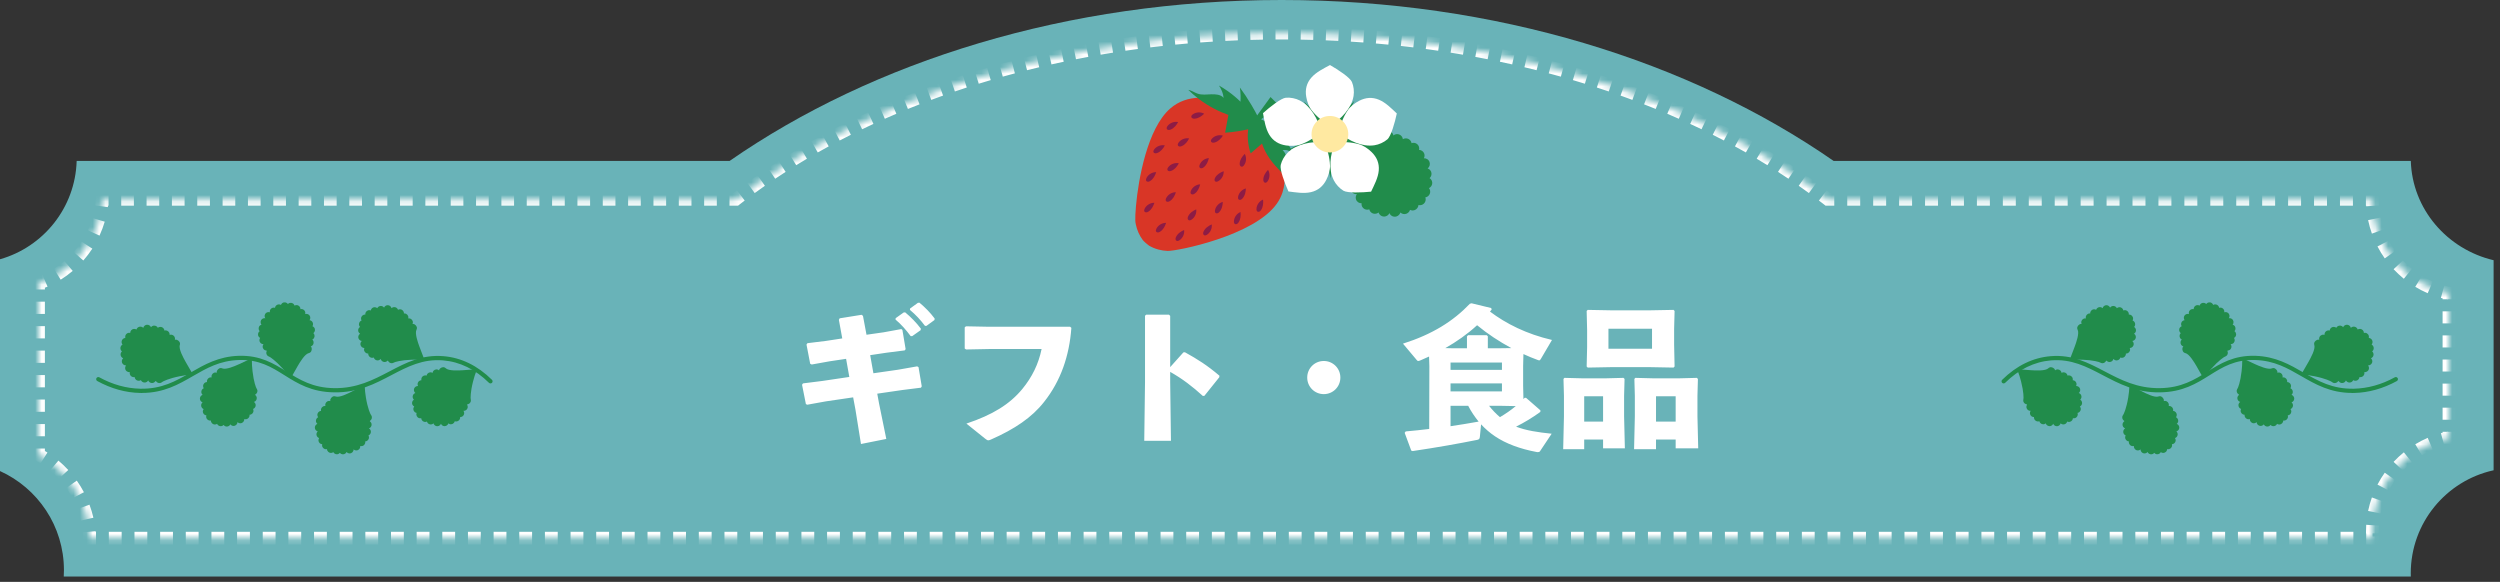 <svg width="391" height="91" viewBox="0 0 391 91" fill="none" xmlns="http://www.w3.org/2000/svg">
<rect x="0" y="0" width="391" height="91" fill="#333333" stroke="none"/>
<path d="M200.445 0C233.91 0 264.308 9.575 286.78 25.17H377.05C377.281 32.709 382.723 38.977 390 40.699V73.552C382.589 75.172 377.041 81.773 377.041 89.67C377.041 89.837 377.045 90.004 377.05 90.17H9.97C9.989 89.839 10 89.505 10 89.17C10 82.277 5.897 76.341 0 73.673V40.548C6.772 38.632 11.773 32.502 11.991 25.17H114.11C136.583 9.575 166.981 7.13026e-05 200.445 0Z" fill="#69B3B8"/>
<mask id="path-2-inside-1_2010_3514" fill="white">
<path d="M200.476 5.17C234.813 5.17 265.506 15.285 285.867 31.17H371.041C371.041 38.419 376.184 44.468 383.021 45.865V68.474C376.184 69.871 371.041 75.92 371.041 83.17C371.041 83.506 371.053 83.84 371.075 84.17H14.012C13.833 78.541 10.654 73.669 6.021 71.103V44.315C11.546 42.361 15.585 37.263 15.986 31.17H115.084C135.445 15.285 166.139 5.17 200.476 5.17Z"/>
</mask>
<path d="M200.476 5.17V4.67V5.17ZM285.867 31.17L285.56 31.564L285.695 31.67H285.867V31.17ZM371.041 31.17L371.541 31.17V30.67H371.041V31.17ZM383.021 45.865H383.521V45.457L383.121 45.375L383.021 45.865ZM383.021 68.474L383.121 68.963L383.521 68.882V68.474H383.021ZM371.041 83.17L370.541 83.17V83.17L371.041 83.17ZM371.075 84.17V84.67H371.609L371.574 84.137L371.075 84.17ZM14.012 84.17L13.512 84.186L13.527 84.67H14.012V84.17ZM6.021 71.103H5.521V71.397L5.778 71.54L6.021 71.103ZM6.021 44.315L5.854 43.843L5.521 43.961V44.315H6.021ZM15.986 31.17V30.67H15.518L15.487 31.137L15.986 31.17ZM115.084 31.17V31.67H115.256L115.392 31.564L115.084 31.17ZM200.476 5.17V4.67C200.144 4.67 199.814 4.671 199.483 4.673L199.486 5.173L199.489 5.673C199.817 5.671 200.146 5.67 200.476 5.67V5.17ZM197.513 5.195L197.504 4.695C196.842 4.706 196.182 4.721 195.523 4.74L195.537 5.24L195.551 5.74C196.206 5.721 196.863 5.706 197.521 5.695L197.513 5.195ZM193.564 5.307L193.544 4.808C192.883 4.834 192.224 4.864 191.566 4.898L191.591 5.397L191.617 5.897C192.271 5.863 192.927 5.833 193.584 5.807L193.564 5.307ZM189.619 5.51L189.588 5.011C188.928 5.053 188.27 5.098 187.614 5.147L187.651 5.645L187.688 6.144C188.341 6.095 188.995 6.05 189.65 6.009L189.619 5.51ZM185.681 5.804L185.638 5.306C184.979 5.363 184.321 5.424 183.666 5.488L183.714 5.986L183.763 6.483C184.415 6.419 185.069 6.359 185.724 6.302L185.681 5.804ZM181.752 6.19L181.697 5.693C181.039 5.766 180.382 5.842 179.728 5.922L179.789 6.418L179.849 6.915C180.5 6.835 181.152 6.759 181.807 6.687L181.752 6.19ZM177.831 6.67L177.764 6.174C177.108 6.262 176.455 6.354 175.803 6.45L175.876 6.945L175.949 7.439C176.596 7.344 177.246 7.253 177.897 7.165L177.831 6.67ZM173.922 7.243L173.844 6.75C173.19 6.854 172.539 6.962 171.89 7.073L171.975 7.566L172.06 8.059C172.705 7.948 173.352 7.841 174.001 7.737L173.922 7.243ZM170.031 7.912L169.94 7.421C169.289 7.541 168.64 7.665 167.993 7.793L168.09 8.283L168.187 8.774C168.83 8.647 169.475 8.524 170.122 8.404L170.031 7.912ZM166.157 8.678L166.054 8.189C165.406 8.325 164.76 8.465 164.118 8.609L164.227 9.097L164.336 9.585C164.975 9.442 165.616 9.303 166.26 9.167L166.157 8.678ZM162.302 9.542L162.186 9.055C161.542 9.208 160.901 9.365 160.263 9.525L160.385 10.01L160.506 10.495C161.141 10.336 161.777 10.18 162.417 10.028L162.302 9.542ZM158.473 10.504L158.345 10.021C157.704 10.191 157.066 10.365 156.431 10.542L156.566 11.024L156.701 11.505C157.331 11.329 157.965 11.156 158.601 10.988L158.473 10.504ZM154.669 11.568L154.528 11.089C153.893 11.276 153.26 11.466 152.632 11.661L152.779 12.139L152.927 12.616C153.552 12.423 154.179 12.234 154.81 12.048L154.669 11.568ZM150.895 12.735L150.741 12.26C150.11 12.464 149.484 12.672 148.86 12.884L149.021 13.358L149.182 13.831C149.801 13.621 150.423 13.414 151.049 13.211L150.895 12.735ZM147.159 14.006L146.991 13.535C146.366 13.757 145.744 13.984 145.126 14.214L145.301 14.682L145.475 15.151C146.089 14.923 146.706 14.698 147.326 14.477L147.159 14.006ZM143.455 15.385L143.273 14.919C142.656 15.159 142.042 15.404 141.433 15.651L141.621 16.114L141.81 16.578C142.414 16.332 143.023 16.09 143.636 15.851L143.455 15.385ZM139.798 16.872L139.602 16.412C138.991 16.671 138.385 16.934 137.782 17.201L137.984 17.658L138.187 18.115C138.785 17.851 139.387 17.59 139.993 17.332L139.798 16.872ZM136.185 18.471L135.976 18.017C135.374 18.295 134.777 18.577 134.184 18.862L134.401 19.313L134.618 19.763C135.206 19.48 135.798 19.201 136.395 18.925L136.185 18.471ZM132.628 20.184L132.403 19.737C131.81 20.035 131.221 20.337 130.637 20.642L130.869 21.085L131.1 21.528C131.679 21.225 132.263 20.926 132.852 20.631L132.628 20.184ZM129.127 22.015L128.888 21.576C128.306 21.893 127.728 22.214 127.156 22.539L127.403 22.974L127.65 23.408C128.217 23.087 128.789 22.768 129.366 22.454L129.127 22.015ZM125.694 23.964L125.439 23.534C124.867 23.872 124.301 24.215 123.74 24.561L124.002 24.986L124.265 25.412C124.821 25.069 125.382 24.73 125.949 24.395L125.694 23.964ZM122.331 26.039L122.061 25.618C121.503 25.977 120.95 26.34 120.403 26.707L120.682 27.122L120.96 27.537C121.502 27.174 122.049 26.815 122.602 26.459L122.331 26.039ZM119.054 28.237L118.768 27.827C118.223 28.209 117.684 28.594 117.151 28.983L117.446 29.387L117.741 29.79C118.268 29.405 118.801 29.024 119.341 28.647L119.054 28.237ZM115.863 30.569L115.56 30.171C115.297 30.372 115.036 30.573 114.776 30.776L115.084 31.17L115.392 31.564C115.648 31.364 115.907 31.165 116.166 30.966L115.863 30.569ZM115.084 31.17V30.67H114.093V31.17V31.67H115.084V31.17ZM112.111 31.17V30.67H110.129V31.17V31.67H112.111V31.17ZM108.147 31.17V30.67H106.165V31.17V31.67H108.147V31.17ZM104.183 31.17V30.67H102.201V31.17V31.67H104.183V31.17ZM100.219 31.17V30.67H98.237V31.17V31.67H100.219V31.17ZM96.255 31.17V30.67H94.273V31.17V31.67H96.255V31.17ZM92.291 31.17V30.67H90.31V31.17V31.67H92.291V31.17ZM88.328 31.17V30.67H86.346V31.17V31.67H88.328V31.17ZM84.364 31.17V30.67H82.382V31.17V31.67H84.364V31.17ZM80.4 31.17V30.67H78.418V31.17V31.67H80.4V31.17ZM76.436 31.17V30.67H74.454V31.17V31.67H76.436V31.17ZM72.472 31.17V30.67H70.49V31.17V31.67H72.472V31.17ZM68.508 31.17V30.67H66.526V31.17V31.67H68.508V31.17ZM64.544 31.17V30.67H62.562V31.17V31.67H64.544V31.17ZM60.58 31.17V30.67H58.598V31.17V31.67H60.58V31.17ZM56.616 31.17V30.67H54.634V31.17V31.67H56.616V31.17ZM52.653 31.17V30.67H50.67V31.17V31.67H52.653V31.17ZM48.689 31.17V30.67H46.707V31.17V31.67H48.689V31.17ZM44.725 31.17V30.67H42.743V31.17V31.67H44.725V31.17ZM40.761 31.17V30.67H38.779V31.17V31.67H40.761V31.17ZM36.797 31.17V30.67H34.815V31.17V31.67H36.797V31.17ZM32.833 31.17V30.67H30.851V31.17V31.67H32.833V31.17ZM28.869 31.17V30.67H26.887V31.17V31.67H28.869V31.17ZM24.905 31.17V30.67H22.923V31.17V31.67H24.905V31.17ZM20.941 31.17V30.67H18.959V31.17V31.67H20.941V31.17ZM16.977 31.17V30.67H15.986V31.17V31.67H16.977V31.17ZM15.986 31.17L15.487 31.137C15.464 31.491 15.428 31.841 15.38 32.187L15.875 32.256L16.37 32.325C16.422 31.955 16.46 31.581 16.485 31.203L15.986 31.17ZM15.418 34.389L14.938 34.248C14.739 34.928 14.491 35.588 14.199 36.222L14.654 36.431L15.108 36.64C15.42 35.962 15.685 35.256 15.898 34.529L15.418 34.389ZM13.6 38.341L13.181 38.068C12.796 38.659 12.37 39.22 11.905 39.748L12.281 40.078L12.656 40.408C13.152 39.845 13.608 39.245 14.019 38.614L13.6 38.341ZM10.725 41.606L10.401 41.225C9.865 41.68 9.297 42.096 8.699 42.47L8.964 42.894L9.229 43.318C9.868 42.918 10.476 42.473 11.048 41.988L10.725 41.606ZM7.035 43.913L6.835 43.455C6.514 43.596 6.187 43.725 5.854 43.843L6.021 44.315L6.187 44.786C6.543 44.66 6.893 44.522 7.236 44.371L7.035 43.913ZM6.021 44.315H5.521V45.271H6.021H6.521V44.315H6.021ZM6.021 47.185H5.521V49.098H6.021H6.521V47.185H6.021ZM6.021 51.011H5.521V52.925H6.021H6.521V51.011H6.021ZM6.021 54.838H5.521V56.752H6.021H6.521V54.838H6.021ZM6.021 58.665H5.521V60.579H6.021H6.521V58.665H6.021ZM6.021 62.492H5.521V64.406H6.021H6.521V62.492H6.021ZM6.021 66.319H5.521V68.232H6.021H6.521V66.319H6.021ZM6.021 70.146H5.521V71.103H6.021H6.521V70.146H6.021ZM6.021 71.103L5.778 71.54C6.061 71.697 6.339 71.862 6.61 72.037L6.88 71.616L7.15 71.195C6.861 71.009 6.565 70.832 6.263 70.665L6.021 71.103ZM8.491 72.803L8.169 73.186C8.664 73.602 9.132 74.049 9.569 74.525L9.937 74.187L10.305 73.848C9.839 73.341 9.341 72.864 8.813 72.42L8.491 72.803ZM11.194 75.744L10.785 76.032C11.156 76.559 11.495 77.11 11.797 77.684L12.239 77.451L12.682 77.217C12.359 76.606 11.998 76.017 11.602 75.456L11.194 75.744ZM13.056 79.278L12.587 79.451C12.81 80.053 12.996 80.672 13.141 81.307L13.629 81.195L14.116 81.083C13.961 80.406 13.763 79.745 13.525 79.103L13.056 79.278ZM13.948 83.171L13.45 83.218C13.481 83.538 13.502 83.861 13.512 84.186L14.012 84.17L14.511 84.154C14.501 83.808 14.479 83.464 14.446 83.123L13.948 83.171ZM14.012 84.17V84.67H15.015V84.17V83.67H14.012V84.17ZM17.021 84.17V84.67H19.027V84.17V83.67H17.021V84.17ZM21.033 84.17V84.67H23.039V84.17V83.67H21.033V84.17ZM25.045 84.17V84.67H27.051V84.17V83.67H25.045V84.17ZM29.056 84.17V84.67H31.062V84.17V83.67H29.056V84.17ZM33.069 84.17V84.67H35.075V84.17V83.67H33.069V84.17ZM37.08 84.17V84.67H39.086V84.17V83.67H37.08V84.17ZM41.092 84.17V84.67H43.098V84.17V83.67H41.092V84.17ZM45.104 84.17V84.67H47.11V84.17V83.67H45.104V84.17ZM49.116 84.17V84.67H51.122V84.17V83.67H49.116V84.17ZM53.128 84.17V84.67H55.134V84.17V83.67H53.128V84.17ZM57.14 84.17V84.67H59.146V84.17V83.67H57.14V84.17ZM61.152 84.17V84.67H63.158V84.17V83.67H61.152V84.17ZM65.164 84.17V84.67H67.17V84.17V83.67H65.164V84.17ZM69.176 84.17V84.67H71.182V84.17V83.67H69.176V84.17ZM73.188 84.17V84.67H75.194V84.17V83.67H73.188V84.17ZM77.2 84.17V84.67H79.206V84.17V83.67H77.2V84.17ZM81.212 84.17V84.67H83.218V84.17V83.67H81.212V84.17ZM85.224 84.17V84.67H87.23V84.17V83.67H85.224V84.17ZM89.236 84.17V84.67H91.242V84.17V83.67H89.236V84.17ZM93.248 84.17V84.67H95.254V84.17V83.67H93.248V84.17ZM97.26 84.17V84.67H99.266V84.17V83.67H97.26V84.17ZM101.272 84.17V84.67H103.278V84.17V83.67H101.272V84.17ZM105.284 84.17V84.67H107.29V84.17V83.67H105.284V84.17ZM109.295 84.17V84.67H111.301V84.17V83.67H109.295V84.17ZM113.307 84.17V84.67H115.313V84.17V83.67H113.307V84.17ZM117.319 84.17V84.67H119.325V84.17V83.67H117.319V84.17ZM121.331 84.17V84.67H123.337V84.17V83.67H121.331V84.17ZM125.343 84.17V84.67H127.349V84.17V83.67H125.343V84.17ZM129.355 84.17V84.67H131.361V84.17V83.67H129.355V84.17ZM133.367 84.17V84.67H135.373V84.17V83.67H133.367V84.17ZM137.379 84.17V84.67H139.385V84.17V83.67H137.379V84.17ZM141.391 84.17V84.67H143.397V84.17V83.67H141.391V84.17ZM145.403 84.17V84.67H147.409V84.17V83.67H145.403V84.17ZM149.415 84.17V84.67H151.421V84.17V83.67H149.415V84.17ZM153.427 84.17V84.67H155.433V84.17V83.67H153.427V84.17ZM157.439 84.17V84.67H159.445V84.17V83.67H157.439V84.17ZM161.451 84.17V84.67H163.457V84.17V83.67H161.451V84.17ZM165.463 84.17V84.67H167.469V84.17V83.67H165.463V84.17ZM169.475 84.17V84.67H171.481V84.17V83.67H169.475V84.17ZM173.487 84.17V84.67H175.493V84.17V83.67H173.487V84.17ZM177.499 84.17V84.67H179.505V84.17V83.67H177.499V84.17ZM181.511 84.17V84.67H183.517V84.17V83.67H181.511V84.17ZM185.523 84.17V84.67H187.529V84.17V83.67H185.523V84.17ZM189.535 84.17V84.67H191.541V84.17V83.67H189.535V84.17ZM193.547 84.17V84.67H195.553V84.17V83.67H193.547V84.17ZM197.559 84.17V84.67H199.565V84.17V83.67H197.559V84.17ZM201.571 84.17V84.67H203.576V84.17V83.67H201.571V84.17ZM205.582 84.17V84.67H207.588V84.17V83.67H205.582V84.17ZM209.594 84.17V84.67H211.6V84.17V83.67H209.594V84.17ZM213.606 84.17V84.67H215.612V84.17V83.67H213.606V84.17ZM217.618 84.17V84.67H219.624V84.17V83.67H217.618V84.17ZM221.63 84.17V84.67H223.636V84.17V83.67H221.63V84.17ZM225.642 84.17V84.67H227.648V84.17V83.67H225.642V84.17ZM229.654 84.17V84.67H231.66V84.17V83.67H229.654V84.17ZM233.666 84.17V84.67H235.672V84.17V83.67H233.666V84.17ZM237.678 84.17V84.67H239.684V84.17V83.67H237.678V84.17ZM241.69 84.17V84.67H243.696V84.17V83.67H241.69V84.17ZM245.702 84.17V84.67H247.708V84.17V83.67H245.702V84.17ZM249.714 84.17V84.67H251.72V84.17V83.67H249.714V84.17ZM253.726 84.17V84.67H255.732V84.17V83.67H253.726V84.17ZM257.738 84.17V84.67H259.744V84.17V83.67H257.738V84.17ZM261.75 84.17V84.67H263.756V84.17V83.67H261.75V84.17ZM265.762 84.17V84.67H267.768V84.17V83.67H265.762V84.17ZM269.774 84.17V84.67H271.78V84.17V83.67H269.774V84.17ZM273.786 84.17V84.67H275.792V84.17V83.67H273.786V84.17ZM277.798 84.17V84.67H279.804V84.17V83.67H277.798V84.17ZM281.81 84.17V84.67H283.816V84.17V83.67H281.81V84.17ZM285.822 84.17V84.67H287.828V84.17V83.67H285.822V84.17ZM289.834 84.17V84.67H291.84V84.17V83.67H289.834V84.17ZM293.846 84.17V84.67H295.852V84.17V83.67H293.846V84.17ZM297.858 84.17V84.67H299.864V84.17V83.67H297.858V84.17ZM301.87 84.17V84.67H303.876V84.17V83.67H301.87V84.17ZM305.882 84.17V84.67H307.888V84.17V83.67H305.882V84.17ZM309.893 84.17V84.67H311.899V84.17V83.67H309.893V84.17ZM313.905 84.17V84.67H315.911V84.17V83.67H313.905V84.17ZM317.917 84.17V84.67H319.923V84.17V83.67H317.917V84.17ZM321.929 84.17V84.67H323.935V84.17V83.67H321.929V84.17ZM325.941 84.17V84.67H327.947V84.17V83.67H325.941V84.17ZM329.953 84.17V84.67H331.959V84.17V83.67H329.953V84.17ZM333.965 84.17V84.67H335.971V84.17V83.67H333.965V84.17ZM337.977 84.17V84.67H339.983V84.17V83.67H337.977V84.17ZM341.989 84.17V84.67H343.995V84.17V83.67H341.989V84.17ZM346.001 84.17V84.67H348.007V84.17V83.67H346.001V84.17ZM350.013 84.17V84.67H352.019V84.17V83.67H350.013V84.17ZM354.025 84.17V84.67H356.031V84.17V83.67H354.025V84.17ZM358.037 84.17V84.67H360.043V84.17V83.67H358.037V84.17ZM362.049 84.17V84.67H364.055V84.17V83.67H362.049V84.17ZM366.061 84.17V84.67H368.067V84.17V83.67H366.061V84.17ZM370.073 84.17V84.67H371.075V84.17V83.67H370.073V84.17ZM371.075 84.17L371.574 84.137C371.569 84.056 371.564 83.976 371.56 83.895L371.061 83.92L370.561 83.945C370.566 84.032 370.571 84.117 370.576 84.203L371.075 84.17ZM371.043 83.42L371.543 83.411C371.542 83.331 371.541 83.25 371.541 83.17L371.041 83.17L370.541 83.17C370.541 83.257 370.542 83.343 370.543 83.429L371.043 83.42ZM371.041 83.17L371.541 83.17C371.541 82.836 371.552 82.505 371.574 82.177L371.076 82.144L370.577 82.11C370.553 82.46 370.541 82.814 370.541 83.17L371.041 83.17ZM371.353 80.112L371.843 80.213C371.978 79.56 372.157 78.923 372.377 78.305L371.906 78.137L371.435 77.97C371.2 78.63 371.008 79.312 370.863 80.01L371.353 80.112ZM372.725 76.257L373.169 76.488C373.475 75.899 373.821 75.334 374.202 74.796L373.794 74.507L373.386 74.218C372.978 74.793 372.609 75.397 372.282 76.027L372.725 76.257ZM375.091 72.918L375.456 73.26C375.908 72.777 376.392 72.325 376.906 71.908L376.591 71.52L376.276 71.132C375.727 71.578 375.209 72.061 374.726 72.576L375.091 72.918ZM378.267 70.338L378.527 70.766C379.09 70.424 379.678 70.119 380.288 69.856L380.089 69.397L379.89 68.938C379.238 69.22 378.61 69.546 378.008 69.911L378.267 70.338ZM382.023 68.714L382.156 69.196C382.473 69.108 382.795 69.03 383.121 68.963L383.021 68.474L382.92 67.984C382.572 68.055 382.228 68.138 381.889 68.232L382.023 68.714ZM383.021 68.474H383.521V67.532H383.021H382.521V68.474H383.021ZM383.021 65.648H383.521V63.764H383.021H382.521V65.648H383.021ZM383.021 61.88H383.521V59.995H383.021H382.521V61.88H383.021ZM383.021 58.111H383.521V56.227H383.021H382.521V58.111H383.021ZM383.021 54.343H383.521V52.459H383.021H382.521V54.343H383.021ZM383.021 50.575H383.521V48.691H383.021H382.521V50.575H383.021ZM383.021 46.807H383.521V45.865H383.021H382.521V46.807H383.021ZM383.021 45.865L383.121 45.375C382.795 45.309 382.473 45.231 382.156 45.143L382.023 45.625L381.889 46.107C382.228 46.201 382.572 46.284 382.92 46.355L383.021 45.865ZM380.089 44.942L380.288 44.483C379.678 44.219 379.09 43.915 378.527 43.573L378.267 44.001L378.008 44.428C378.61 44.793 379.239 45.119 379.891 45.401L380.089 44.942ZM376.591 42.819L376.906 42.431C376.393 42.014 375.908 41.562 375.456 41.079L375.091 41.421L374.726 41.763C375.209 42.279 375.727 42.761 376.276 43.207L376.591 42.819ZM373.794 39.833L374.202 39.543C373.821 39.005 373.475 38.44 373.169 37.851L372.725 38.082L372.282 38.313C372.609 38.942 372.979 39.547 373.386 40.122L373.794 39.833ZM371.906 36.202L372.377 36.035C372.157 35.417 371.978 34.78 371.843 34.126L371.353 34.228L370.863 34.329C371.008 35.028 371.2 35.709 371.435 36.37L371.906 36.202ZM371.076 32.196L371.574 32.162C371.552 31.834 371.541 31.504 371.541 31.17L371.041 31.17L370.541 31.17C370.541 31.526 370.553 31.88 370.577 32.23L371.076 32.196ZM371.041 31.17V30.67H370.027V31.17V31.67H371.041V31.17ZM367.999 31.17V30.67H365.971V31.17V31.67H367.999V31.17ZM363.943 31.17V30.67H361.915V31.17V31.67H363.943V31.17ZM359.887 31.17V30.67H357.859V31.17V31.67H359.887V31.17ZM355.831 31.17V30.67H353.803V31.17V31.67H355.831V31.17ZM351.776 31.17V30.67H349.748V31.17V31.67H351.776V31.17ZM347.72 31.17V30.67H345.692V31.17V31.67H347.72V31.17ZM343.664 31.17V30.67H341.636V31.17V31.67H343.664V31.17ZM339.608 31.17V30.67H337.58V31.17V31.67H339.608V31.17ZM335.552 31.17V30.67H333.524V31.17V31.67H335.552V31.17ZM331.496 31.17V30.67H329.468V31.17V31.67H331.496V31.17ZM327.44 31.17V30.67H325.412V31.17V31.67H327.44V31.17ZM323.384 31.17V30.67H321.356V31.17V31.67H323.384V31.17ZM319.328 31.17V30.67H317.3V31.17V31.67H319.328V31.17ZM315.272 31.17V30.67H313.245V31.17V31.67H315.272V31.17ZM311.217 31.17V30.67H309.189V31.17V31.67H311.217V31.17ZM307.161 31.17V30.67H305.133V31.17V31.67H307.161V31.17ZM303.105 31.17V30.67H301.077V31.17V31.67H303.105V31.17ZM299.049 31.17V30.67H297.021V31.17V31.67H299.049V31.17ZM294.993 31.17V30.67H292.965V31.17V31.67H294.993V31.17ZM290.937 31.17V30.67H288.909V31.17V31.67H290.937V31.17ZM286.881 31.17V30.67H285.867V31.17V31.67H286.881V31.17ZM285.867 31.17L286.175 30.776C285.915 30.573 285.654 30.372 285.391 30.171L285.088 30.569L284.785 30.966C285.045 31.165 285.303 31.364 285.56 31.564L285.867 31.17ZM283.505 29.387L283.8 28.983C283.267 28.594 282.729 28.209 282.184 27.827L281.897 28.237L281.61 28.647C282.15 29.024 282.683 29.405 283.21 29.79L283.505 29.387ZM280.269 27.122L280.548 26.707C280.001 26.34 279.449 25.977 278.89 25.618L278.62 26.039L278.349 26.459C278.902 26.815 279.45 27.174 279.991 27.537L280.269 27.122ZM276.949 24.986L277.211 24.561C276.65 24.215 276.084 23.872 275.512 23.534L275.257 23.964L275.003 24.395C275.569 24.73 276.131 25.069 276.686 25.412L276.949 24.986ZM273.548 22.974L273.795 22.539C273.223 22.214 272.646 21.893 272.063 21.576L271.824 22.015L271.585 22.454C272.162 22.768 272.734 23.087 273.301 23.408L273.548 22.974ZM270.082 21.085L270.314 20.642C269.73 20.337 269.141 20.035 268.548 19.737L268.324 20.184L268.099 20.631C268.688 20.926 269.272 21.225 269.851 21.528L270.082 21.085ZM266.55 19.313L266.767 18.862C266.174 18.577 265.577 18.295 264.976 18.017L264.766 18.471L264.556 18.925C265.153 19.201 265.746 19.48 266.333 19.763L266.55 19.313ZM262.967 17.658L263.169 17.201C262.567 16.934 261.96 16.671 261.349 16.412L261.154 16.872L260.958 17.332C261.565 17.589 262.167 17.85 262.765 18.115L262.967 17.658ZM259.33 16.114L259.518 15.651C258.909 15.404 258.295 15.159 257.678 14.919L257.497 15.385L257.315 15.851C257.928 16.09 258.537 16.332 259.142 16.578L259.33 16.114ZM255.651 14.682L255.825 14.214C255.207 13.984 254.585 13.757 253.96 13.535L253.793 14.006L253.625 14.477C254.246 14.698 254.863 14.923 255.476 15.151L255.651 14.682ZM251.93 13.358L252.091 12.884C251.468 12.672 250.841 12.464 250.211 12.26L250.056 12.735L249.902 13.211C250.528 13.414 251.15 13.621 251.769 13.831L251.93 13.358ZM248.172 12.139L248.32 11.661C247.691 11.466 247.059 11.276 246.424 11.089L246.282 11.568L246.141 12.048C246.772 12.234 247.4 12.423 248.024 12.616L248.172 12.139ZM244.385 11.024L244.52 10.542C243.885 10.365 243.247 10.191 242.607 10.021L242.478 10.504L242.35 10.988C242.987 11.156 243.62 11.329 244.25 11.505L244.385 11.024ZM240.567 10.01L240.689 9.525C240.05 9.365 239.409 9.208 238.765 9.055L238.65 9.542L238.534 10.028C239.174 10.18 239.811 10.336 240.445 10.495L240.567 10.01ZM236.724 9.097L236.834 8.609C236.191 8.465 235.546 8.325 234.898 8.189L234.794 8.678L234.691 9.167C235.335 9.303 235.976 9.442 236.615 9.585L236.724 9.097ZM232.861 8.283L232.958 7.793C232.311 7.665 231.662 7.541 231.011 7.421L230.92 7.912L230.829 8.404C231.477 8.524 232.122 8.647 232.764 8.774L232.861 8.283ZM228.976 7.566L229.061 7.073C228.412 6.962 227.761 6.854 227.108 6.75L227.029 7.244L226.95 7.737C227.6 7.841 228.247 7.948 228.891 8.059L228.976 7.566ZM225.075 6.945L225.148 6.45C224.497 6.354 223.843 6.262 223.187 6.174L223.121 6.67L223.054 7.165C223.706 7.253 224.355 7.344 225.003 7.439L225.075 6.945ZM221.163 6.418L221.223 5.922C220.569 5.842 219.912 5.766 219.254 5.693L219.199 6.19L219.144 6.687C219.799 6.759 220.451 6.835 221.102 6.915L221.163 6.418ZM217.237 5.986L217.286 5.488C216.63 5.424 215.973 5.363 215.313 5.306L215.27 5.804L215.227 6.302C215.883 6.359 216.536 6.419 217.188 6.483L217.237 5.986ZM213.3 5.645L213.337 5.147C212.681 5.098 212.023 5.053 211.364 5.011L211.332 5.51L211.301 6.009C211.957 6.05 212.611 6.095 213.263 6.144L213.3 5.645ZM209.36 5.397L209.386 4.898C208.728 4.864 208.068 4.834 207.407 4.808L207.387 5.307L207.367 5.807C208.024 5.833 208.68 5.863 209.334 5.897L209.36 5.397ZM205.414 5.24L205.429 4.74C204.77 4.721 204.109 4.706 203.447 4.695L203.438 5.195L203.43 5.695C204.088 5.706 204.745 5.721 205.4 5.74L205.414 5.24ZM201.465 5.173L201.468 4.673C201.138 4.671 200.807 4.67 200.476 4.67V5.17V5.67C200.805 5.67 201.134 5.671 201.462 5.673L201.465 5.173ZM200.476 5.17V4.17V5.17ZM285.867 31.17L285.252 31.958L285.523 32.17H285.867V31.17ZM371.041 31.17L372.041 31.17L372.041 30.17H371.041V31.17ZM383.021 45.865H384.021V45.049L383.221 44.886L383.021 45.865ZM383.021 68.474L383.221 69.453L384.021 69.29V68.474H383.021ZM371.041 83.17L370.041 83.17V83.17L371.041 83.17ZM371.075 84.17V85.17H372.143L372.073 84.104L371.075 84.17ZM14.012 84.17L13.012 84.202L13.043 85.17H14.012V84.17ZM6.021 71.103H5.021V71.692L5.536 71.977L6.021 71.103ZM6.021 44.315L5.687 43.372L5.021 43.607V44.315H6.021ZM15.986 31.17V30.17H15.05L14.989 31.104L15.986 31.17ZM115.084 31.17V32.17H115.428L115.699 31.958L115.084 31.17ZM200.476 5.17V4.17C200.143 4.17 199.812 4.171 199.48 4.173L199.486 5.173L199.492 6.173C199.819 6.171 200.147 6.17 200.476 6.17V5.17ZM197.513 5.195L197.496 4.195C196.832 4.207 196.169 4.222 195.508 4.24L195.537 5.24L195.565 6.24C196.219 6.221 196.873 6.206 197.53 6.195L197.513 5.195ZM193.564 5.307L193.525 4.308C192.861 4.334 192.2 4.365 191.54 4.399L191.591 5.397L191.643 6.396C192.295 6.362 192.949 6.333 193.604 6.306L193.564 5.307ZM189.619 5.51L189.556 4.512C188.895 4.554 188.235 4.599 187.577 4.648L187.651 5.645L187.726 6.643C188.376 6.594 189.028 6.549 189.682 6.508L189.619 5.51ZM185.681 5.804L185.595 4.808C184.934 4.865 184.274 4.926 183.617 4.99L183.714 5.986L183.812 6.981C184.462 6.917 185.114 6.857 185.767 6.8L185.681 5.804ZM181.752 6.19L181.643 5.196C180.982 5.269 180.324 5.345 179.667 5.426L179.789 6.418L179.91 7.411C180.559 7.332 181.209 7.256 181.862 7.184L181.752 6.19ZM177.831 6.67L177.697 5.679C177.04 5.767 176.384 5.859 175.731 5.955L175.876 6.945L176.021 7.934C176.667 7.839 177.314 7.748 177.964 7.661L177.831 6.67ZM173.922 7.243L173.765 6.256C173.11 6.36 172.457 6.468 171.806 6.58L171.975 7.566L172.145 8.551C172.787 8.441 173.432 8.334 174.08 8.231L173.922 7.243ZM170.031 7.912L169.85 6.929C169.196 7.05 168.545 7.174 167.896 7.302L168.09 8.283L168.284 9.264C168.925 9.138 169.567 9.015 170.213 8.896L170.031 7.912ZM166.157 8.678L165.951 7.699C165.301 7.836 164.653 7.977 164.008 8.122L164.227 9.097L164.446 10.073C165.082 9.931 165.721 9.792 166.363 9.656L166.157 8.678ZM162.302 9.542L162.07 8.569C161.424 8.722 160.781 8.88 160.141 9.041L160.385 10.01L160.628 10.98C161.26 10.821 161.895 10.666 162.533 10.515L162.302 9.542ZM158.473 10.504L158.216 9.538C157.573 9.708 156.934 9.883 156.297 10.061L156.566 11.024L156.835 11.987C157.464 11.811 158.095 11.639 158.729 11.471L158.473 10.504ZM154.669 11.568L154.387 10.609C153.749 10.797 153.115 10.988 152.484 11.183L152.779 12.139L153.075 13.094C153.697 12.902 154.323 12.713 154.951 12.528L154.669 11.568ZM150.895 12.735L150.586 11.784C149.954 11.989 149.325 12.198 148.699 12.411L149.021 13.358L149.343 14.305C149.96 14.095 150.58 13.889 151.204 13.687L150.895 12.735ZM147.159 14.006L146.823 13.064C146.196 13.287 145.572 13.514 144.952 13.745L145.301 14.682L145.65 15.62C146.261 15.392 146.876 15.168 147.494 14.948L147.159 14.006ZM143.455 15.385L143.092 14.453C142.472 14.694 141.857 14.939 141.245 15.188L141.621 16.114L141.998 17.041C142.6 16.796 143.207 16.555 143.817 16.317L143.455 15.385ZM139.798 16.872L139.407 15.951C138.794 16.212 138.184 16.476 137.579 16.744L137.984 17.658L138.389 18.572C138.985 18.309 139.584 18.049 140.188 17.793L139.798 16.872ZM136.185 18.471L135.766 17.564C135.162 17.842 134.562 18.125 133.967 18.412L134.401 19.313L134.835 20.214C135.42 19.932 136.01 19.654 136.604 19.379L136.185 18.471ZM132.628 20.184L132.179 19.29C131.583 19.589 130.992 19.892 130.405 20.199L130.869 21.085L131.332 21.971C131.909 21.67 132.49 21.372 133.076 21.078L132.628 20.184ZM129.127 22.015L128.649 21.137C128.064 21.455 127.484 21.778 126.909 22.104L127.403 22.974L127.897 23.843C128.461 23.523 129.031 23.206 129.606 22.893L129.127 22.015ZM125.694 23.964L125.185 23.104C124.61 23.444 124.041 23.788 123.477 24.135L124.002 24.986L124.527 25.837C125.081 25.496 125.639 25.159 126.203 24.825L125.694 23.964ZM122.331 26.039L121.791 25.198C121.23 25.558 120.674 25.923 120.125 26.291L120.682 27.122L121.239 27.953C121.777 27.591 122.322 27.234 122.872 26.88L122.331 26.039ZM119.054 28.237L118.481 27.418C117.933 27.801 117.392 28.188 116.856 28.579L117.446 29.387L118.036 30.194C118.56 29.811 119.091 29.432 119.628 29.056L119.054 28.237ZM115.863 30.569L115.256 29.774C114.992 29.975 114.73 30.178 114.469 30.381L115.084 31.17L115.699 31.958C115.954 31.759 116.211 31.561 116.47 31.364L115.863 30.569ZM115.084 31.17V30.17H114.093V31.17V32.17H115.084V31.17ZM112.111 31.17V30.17H110.129V31.17V32.17H112.111V31.17ZM108.147 31.17V30.17H106.165V31.17V32.17H108.147V31.17ZM104.183 31.17V30.17H102.201V31.17V32.17H104.183V31.17ZM100.219 31.17V30.17H98.237V31.17V32.17H100.219V31.17ZM96.255 31.17V30.17H94.273V31.17V32.17H96.255V31.17ZM92.291 31.17V30.17H90.31V31.17V32.17H92.291V31.17ZM88.328 31.17V30.17H86.346V31.17V32.17H88.328V31.17ZM84.364 31.17V30.17H82.382V31.17V32.17H84.364V31.17ZM80.4 31.17V30.17H78.418V31.17V32.17H80.4V31.17ZM76.436 31.17V30.17H74.454V31.17V32.17H76.436V31.17ZM72.472 31.17V30.17H70.49V31.17V32.17H72.472V31.17ZM68.508 31.17V30.17H66.526V31.17V32.17H68.508V31.17ZM64.544 31.17V30.17H62.562V31.17V32.17H64.544V31.17ZM60.58 31.17V30.17H58.598V31.17V32.17H60.58V31.17ZM56.616 31.17V30.17H54.634V31.17V32.17H56.616V31.17ZM52.653 31.17V30.17H50.67V31.17V32.17H52.653V31.17ZM48.689 31.17V30.17H46.707V31.17V32.17H48.689V31.17ZM44.725 31.17V30.17H42.743V31.17V32.17H44.725V31.17ZM40.761 31.17V30.17H38.779V31.17V32.17H40.761V31.17ZM36.797 31.17V30.17H34.815V31.17V32.17H36.797V31.17ZM32.833 31.17V30.17H30.851V31.17V32.17H32.833V31.17ZM28.869 31.17V30.17H26.887V31.17V32.17H28.869V31.17ZM24.905 31.17V30.17H22.923V31.17V32.17H24.905V31.17ZM20.941 31.17V30.17H18.959V31.17V32.17H20.941V31.17ZM16.977 31.17V30.17H15.986V31.17V32.17H16.977V31.17ZM15.986 31.17L14.989 31.104C14.966 31.446 14.931 31.784 14.885 32.118L15.875 32.256L16.866 32.394C16.919 32.012 16.959 31.625 16.984 31.236L15.986 31.17ZM15.418 34.389L14.458 34.108C14.266 34.764 14.027 35.401 13.745 36.013L14.654 36.431L15.562 36.849C15.884 36.148 16.158 35.42 16.378 34.669L15.418 34.389ZM13.6 38.341L12.762 37.796C12.39 38.366 11.979 38.908 11.53 39.417L12.281 40.078L13.031 40.739C13.543 40.158 14.014 39.539 14.438 38.887L13.6 38.341ZM10.725 41.606L10.077 40.844C9.56 41.283 9.011 41.685 8.434 42.047L8.964 42.894L9.494 43.742C10.154 43.329 10.781 42.87 11.372 42.369L10.725 41.606ZM7.035 43.913L6.634 42.997C6.324 43.133 6.008 43.258 5.687 43.372L6.021 44.315L6.354 45.257C6.721 45.127 7.082 44.984 7.437 44.829L7.035 43.913ZM6.021 44.315H5.021V45.271H6.021H7.021V44.315H6.021ZM6.021 47.185H5.021V49.098H6.021H7.021V47.185H6.021ZM6.021 51.011H5.021V52.925H6.021H7.021V51.011H6.021ZM6.021 54.838H5.021V56.752H6.021H7.021V54.838H6.021ZM6.021 58.665H5.021V60.579H6.021H7.021V58.665H6.021ZM6.021 62.492H5.021V64.406H6.021H7.021V62.492H6.021ZM6.021 66.319H5.021V68.232H6.021H7.021V66.319H6.021ZM6.021 70.146H5.021V71.103H6.021H7.021V70.146H6.021ZM6.021 71.103L5.536 71.977C5.809 72.129 6.078 72.289 6.34 72.457L6.88 71.616L7.42 70.774C7.122 70.582 6.816 70.4 6.505 70.228L6.021 71.103ZM8.491 72.803L7.848 73.568C8.326 73.97 8.778 74.403 9.201 74.863L9.937 74.187L10.673 73.51C10.193 72.987 9.679 72.495 9.135 72.037L8.491 72.803ZM11.194 75.744L10.376 76.321C10.736 76.83 11.063 77.363 11.355 77.917L12.239 77.451L13.124 76.984C12.791 76.353 12.419 75.747 12.011 75.168L11.194 75.744ZM13.056 79.278L12.118 79.625C12.334 80.206 12.513 80.805 12.654 81.418L13.629 81.195L14.603 80.972C14.443 80.273 14.239 79.591 13.993 78.93L13.056 79.278ZM13.948 83.171L12.953 83.266C12.982 83.575 13.002 83.887 13.012 84.202L14.012 84.17L15.011 84.138C15 83.781 14.977 83.427 14.944 83.075L13.948 83.171ZM14.012 84.17V85.17H15.015V84.17V83.17H14.012V84.17ZM17.021 84.17V85.17H19.027V84.17V83.17H17.021V84.17ZM21.033 84.17V85.17H23.039V84.17V83.17H21.033V84.17ZM25.045 84.17V85.17H27.051V84.17V83.17H25.045V84.17ZM29.056 84.17V85.17H31.062V84.17V83.17H29.056V84.17ZM33.069 84.17V85.17H35.075V84.17V83.17H33.069V84.17ZM37.08 84.17V85.17H39.086V84.17V83.17H37.08V84.17ZM41.092 84.17V85.17H43.098V84.17V83.17H41.092V84.17ZM45.104 84.17V85.17H47.11V84.17V83.17H45.104V84.17ZM49.116 84.17V85.17H51.122V84.17V83.17H49.116V84.17ZM53.128 84.17V85.17H55.134V84.17V83.17H53.128V84.17ZM57.14 84.17V85.17H59.146V84.17V83.17H57.14V84.17ZM61.152 84.17V85.17H63.158V84.17V83.17H61.152V84.17ZM65.164 84.17V85.17H67.17V84.17V83.17H65.164V84.17ZM69.176 84.17V85.17H71.182V84.17V83.17H69.176V84.17ZM73.188 84.17V85.17H75.194V84.17V83.17H73.188V84.17ZM77.2 84.17V85.17H79.206V84.17V83.17H77.2V84.17ZM81.212 84.17V85.17H83.218V84.17V83.17H81.212V84.17ZM85.224 84.17V85.17H87.23V84.17V83.17H85.224V84.17ZM89.236 84.17V85.17H91.242V84.17V83.17H89.236V84.17ZM93.248 84.17V85.17H95.254V84.17V83.17H93.248V84.17ZM97.26 84.17V85.17H99.266V84.17V83.17H97.26V84.17ZM101.272 84.17V85.17H103.278V84.17V83.17H101.272V84.17ZM105.284 84.17V85.17H107.29V84.17V83.17H105.284V84.17ZM109.295 84.17V85.17H111.301V84.17V83.17H109.295V84.17ZM113.307 84.17V85.17H115.313V84.17V83.17H113.307V84.17ZM117.319 84.17V85.17H119.325V84.17V83.17H117.319V84.17ZM121.331 84.17V85.17H123.337V84.17V83.17H121.331V84.17ZM125.343 84.17V85.17H127.349V84.17V83.17H125.343V84.17ZM129.355 84.17V85.17H131.361V84.17V83.17H129.355V84.17ZM133.367 84.17V85.17H135.373V84.17V83.17H133.367V84.17ZM137.379 84.17V85.17H139.385V84.17V83.17H137.379V84.17ZM141.391 84.17V85.17H143.397V84.17V83.17H141.391V84.17ZM145.403 84.17V85.17H147.409V84.17V83.17H145.403V84.17ZM149.415 84.17V85.17H151.421V84.17V83.17H149.415V84.17ZM153.427 84.17V85.17H155.433V84.17V83.17H153.427V84.17ZM157.439 84.17V85.17H159.445V84.17V83.17H157.439V84.17ZM161.451 84.17V85.17H163.457V84.17V83.17H161.451V84.17ZM165.463 84.17V85.17H167.469V84.17V83.17H165.463V84.17ZM169.475 84.17V85.17H171.481V84.17V83.17H169.475V84.17ZM173.487 84.17V85.17H175.493V84.17V83.17H173.487V84.17ZM177.499 84.17V85.17H179.505V84.17V83.17H177.499V84.17ZM181.511 84.17V85.17H183.517V84.17V83.17H181.511V84.17ZM185.523 84.17V85.17H187.529V84.17V83.17H185.523V84.17ZM189.535 84.17V85.17H191.541V84.17V83.17H189.535V84.17ZM193.547 84.17V85.17H195.553V84.17V83.17H193.547V84.17ZM197.559 84.17V85.17H199.565V84.17V83.17H197.559V84.17ZM201.571 84.17V85.17H203.576V84.17V83.17H201.571V84.17ZM205.582 84.17V85.17H207.588V84.17V83.17H205.582V84.17ZM209.594 84.17V85.17H211.6V84.17V83.17H209.594V84.17ZM213.606 84.17V85.17H215.612V84.17V83.17H213.606V84.17ZM217.618 84.17V85.17H219.624V84.17V83.17H217.618V84.17ZM221.63 84.17V85.17H223.636V84.17V83.17H221.63V84.17ZM225.642 84.17V85.17H227.648V84.17V83.17H225.642V84.17ZM229.654 84.17V85.17H231.66V84.17V83.17H229.654V84.17ZM233.666 84.17V85.17H235.672V84.17V83.17H233.666V84.17ZM237.678 84.17V85.17H239.684V84.17V83.17H237.678V84.17ZM241.69 84.17V85.17H243.696V84.17V83.17H241.69V84.17ZM245.702 84.17V85.17H247.708V84.17V83.17H245.702V84.17ZM249.714 84.17V85.17H251.72V84.17V83.17H249.714V84.17ZM253.726 84.17V85.17H255.732V84.17V83.17H253.726V84.17ZM257.738 84.17V85.17H259.744V84.17V83.17H257.738V84.17ZM261.75 84.17V85.17H263.756V84.17V83.17H261.75V84.17ZM265.762 84.17V85.17H267.768V84.17V83.17H265.762V84.17ZM269.774 84.17V85.17H271.78V84.17V83.17H269.774V84.17ZM273.786 84.17V85.17H275.792V84.17V83.17H273.786V84.17ZM277.798 84.17V85.17H279.804V84.17V83.17H277.798V84.17ZM281.81 84.17V85.17H283.816V84.17V83.17H281.81V84.17ZM285.822 84.17V85.17H287.828V84.17V83.17H285.822V84.17ZM289.834 84.17V85.17H291.84V84.17V83.17H289.834V84.17ZM293.846 84.17V85.17H295.852V84.17V83.17H293.846V84.17ZM297.858 84.17V85.17H299.864V84.17V83.17H297.858V84.17ZM301.87 84.17V85.17H303.876V84.17V83.17H301.87V84.17ZM305.882 84.17V85.17H307.888V84.17V83.17H305.882V84.17ZM309.893 84.17V85.17H311.899V84.17V83.17H309.893V84.17ZM313.905 84.17V85.17H315.911V84.17V83.17H313.905V84.17ZM317.917 84.17V85.17H319.923V84.17V83.17H317.917V84.17ZM321.929 84.17V85.17H323.935V84.17V83.17H321.929V84.17ZM325.941 84.17V85.17H327.947V84.17V83.17H325.941V84.17ZM329.953 84.17V85.17H331.959V84.17V83.17H329.953V84.17ZM333.965 84.17V85.17H335.971V84.17V83.17H333.965V84.17ZM337.977 84.17V85.17H339.983V84.17V83.17H337.977V84.17ZM341.989 84.17V85.17H343.995V84.17V83.17H341.989V84.17ZM346.001 84.17V85.17H348.007V84.17V83.17H346.001V84.17ZM350.013 84.17V85.17H352.019V84.17V83.17H350.013V84.17ZM354.025 84.17V85.17H356.031V84.17V83.17H354.025V84.17ZM358.037 84.17V85.17H360.043V84.17V83.17H358.037V84.17ZM362.049 84.17V85.17H364.055V84.17V83.17H362.049V84.17ZM366.061 84.17V85.17H368.067V84.17V83.17H366.061V84.17ZM370.073 84.17V85.17H371.075V84.17V83.17H370.073V84.17ZM371.075 84.17L372.073 84.104C372.068 84.026 372.063 83.948 372.059 83.869L371.061 83.92L370.062 83.971C370.066 84.059 370.072 84.148 370.077 84.236L371.075 84.17ZM371.043 83.42L372.043 83.402C372.042 83.325 372.041 83.247 372.041 83.17L371.041 83.17L370.041 83.17C370.041 83.26 370.042 83.349 370.043 83.438L371.043 83.42ZM371.041 83.17L372.041 83.17C372.041 82.847 372.052 82.528 372.073 82.211L371.076 82.144L370.078 82.076C370.053 82.438 370.041 82.802 370.041 83.17L371.041 83.17ZM371.353 80.112L372.332 80.315C372.463 79.684 372.636 79.069 372.848 78.473L371.906 78.137L370.964 77.802C370.721 78.484 370.523 79.188 370.374 79.909L371.353 80.112ZM372.725 76.257L373.612 76.719C373.908 76.15 374.242 75.605 374.61 75.085L373.794 74.507L372.978 73.929C372.557 74.522 372.176 75.146 371.838 75.796L372.725 76.257ZM375.091 72.918L375.821 73.602C376.257 73.136 376.725 72.699 377.221 72.296L376.591 71.52L375.961 70.744C375.394 71.204 374.859 71.702 374.361 72.235L375.091 72.918ZM378.267 70.338L378.786 71.193C379.33 70.863 379.898 70.569 380.486 70.314L380.089 69.397L379.692 68.479C379.019 68.77 378.37 69.106 377.748 69.484L378.267 70.338ZM382.023 68.714L382.29 69.677C382.596 69.592 382.906 69.518 383.221 69.453L383.021 68.474L382.82 67.494C382.461 67.567 382.106 67.653 381.755 67.75L382.023 68.714ZM383.021 68.474H384.021V67.532H383.021H382.021V68.474H383.021ZM383.021 65.648H384.021V63.764H383.021H382.021V65.648H383.021ZM383.021 61.88H384.021V59.995H383.021H382.021V61.88H383.021ZM383.021 58.111H384.021V56.227H383.021H382.021V58.111H383.021ZM383.021 54.343H384.021V52.459H383.021H382.021V54.343H383.021ZM383.021 50.575H384.021V48.691H383.021H382.021V50.575H383.021ZM383.021 46.807H384.021V45.865H383.021H382.021V46.807H383.021ZM383.021 45.865L383.221 44.886C382.907 44.821 382.596 44.746 382.29 44.661L382.023 45.625L381.755 46.589C382.106 46.686 382.461 46.772 382.82 46.845L383.021 45.865ZM380.089 44.942L380.486 44.025C379.898 43.77 379.33 43.476 378.786 43.146L378.267 44.001L377.749 44.855C378.37 45.233 379.019 45.569 379.692 45.86L380.089 44.942ZM376.591 42.819L377.222 42.043C376.725 41.64 376.257 41.204 375.821 40.737L375.091 41.421L374.361 42.105C374.86 42.637 375.394 43.135 375.961 43.595L376.591 42.819ZM373.794 39.833L374.61 39.254C374.242 38.735 373.908 38.189 373.612 37.621L372.725 38.082L371.838 38.544C372.176 39.193 372.557 39.817 372.978 40.411L373.794 39.833ZM371.906 36.202L372.848 35.867C372.636 35.27 372.463 34.656 372.332 34.025L371.353 34.228L370.374 34.431C370.523 35.152 370.721 35.855 370.964 36.538L371.906 36.202ZM371.076 32.196L372.073 32.129C372.052 31.812 372.041 31.492 372.041 31.17L371.041 31.17L370.041 31.17C370.041 31.537 370.053 31.902 370.078 32.264L371.076 32.196ZM371.041 31.17V30.17H370.027V31.17V32.17H371.041V31.17ZM367.999 31.17V30.17H365.971V31.17V32.17H367.999V31.17ZM363.943 31.17V30.17H361.915V31.17V32.17H363.943V31.17ZM359.887 31.17V30.17H357.859V31.17V32.17H359.887V31.17ZM355.831 31.17V30.17H353.803V31.17V32.17H355.831V31.17ZM351.776 31.17V30.17H349.748V31.17V32.17H351.776V31.17ZM347.72 31.17V30.17H345.692V31.17V32.17H347.72V31.17ZM343.664 31.17V30.17H341.636V31.17V32.17H343.664V31.17ZM339.608 31.17V30.17H337.58V31.17V32.17H339.608V31.17ZM335.552 31.17V30.17H333.524V31.17V32.17H335.552V31.17ZM331.496 31.17V30.17H329.468V31.17V32.17H331.496V31.17ZM327.44 31.17V30.17H325.412V31.17V32.17H327.44V31.17ZM323.384 31.17V30.17H321.356V31.17V32.17H323.384V31.17ZM319.328 31.17V30.17H317.3V31.17V32.17H319.328V31.17ZM315.272 31.17V30.17H313.245V31.17V32.17H315.272V31.17ZM311.217 31.17V30.17H309.189V31.17V32.17H311.217V31.17ZM307.161 31.17V30.17H305.133V31.17V32.17H307.161V31.17ZM303.105 31.17V30.17H301.077V31.17V32.17H303.105V31.17ZM299.049 31.17V30.17H297.021V31.17V32.17H299.049V31.17ZM294.993 31.17V30.17H292.965V31.17V32.17H294.993V31.17ZM290.937 31.17V30.17H288.909V31.17V32.17H290.937V31.17ZM286.881 31.17V30.17H285.867V31.17V32.17H286.881V31.17ZM285.867 31.17L286.482 30.381C286.221 30.178 285.959 29.975 285.695 29.774L285.088 30.569L284.481 31.364C284.74 31.561 284.997 31.759 285.252 31.958L285.867 31.17ZM283.505 29.387L284.095 28.579C283.56 28.188 283.018 27.801 282.47 27.418L281.897 28.237L281.324 29.056C281.86 29.432 282.391 29.811 282.915 30.194L283.505 29.387ZM280.269 27.122L280.826 26.291C280.277 25.923 279.722 25.558 279.161 25.198L278.62 26.039L278.079 26.88C278.629 27.234 279.174 27.591 279.712 27.953L280.269 27.122ZM276.949 24.986L277.474 24.135C276.91 23.788 276.341 23.444 275.767 23.104L275.257 23.964L274.748 24.825C275.312 25.159 275.871 25.496 276.424 25.837L276.949 24.986ZM273.548 22.974L274.042 22.104C273.467 21.778 272.887 21.455 272.303 21.137L271.824 22.015L271.346 22.893C271.92 23.206 272.49 23.523 273.054 23.843L273.548 22.974ZM270.082 21.085L270.546 20.199C269.959 19.892 269.368 19.589 268.772 19.29L268.324 20.184L267.875 21.078C268.461 21.372 269.043 21.67 269.619 21.971L270.082 21.085ZM266.55 19.313L266.984 18.412C266.389 18.125 265.789 17.842 265.185 17.564L264.766 18.471L264.347 19.379C264.941 19.654 265.531 19.932 266.117 20.214L266.55 19.313ZM262.967 17.658L263.372 16.744C262.767 16.476 262.158 16.212 261.544 15.951L261.154 16.872L260.763 17.793C261.367 18.049 261.967 18.309 262.562 18.572L262.967 17.658ZM259.33 16.114L259.707 15.188C259.095 14.939 258.479 14.694 257.859 14.453L257.497 15.385L257.134 16.317C257.744 16.555 258.351 16.796 258.953 17.041L259.33 16.114ZM255.651 14.682L255.999 13.745C255.379 13.514 254.755 13.287 254.128 13.064L253.793 14.006L253.457 14.948C254.076 15.168 254.69 15.392 255.302 15.62L255.651 14.682ZM251.93 13.358L252.252 12.411C251.626 12.198 250.997 11.989 250.365 11.784L250.056 12.735L249.748 13.687C250.371 13.889 250.991 14.095 251.608 14.305L251.93 13.358ZM248.172 12.139L248.467 11.183C247.836 10.988 247.202 10.797 246.565 10.609L246.282 11.568L246 12.528C246.629 12.713 247.254 12.902 247.876 13.094L248.172 12.139ZM244.385 11.024L244.655 10.061C244.018 9.883 243.378 9.708 242.735 9.538L242.478 10.504L242.222 11.471C242.856 11.639 243.487 11.811 244.116 11.987L244.385 11.024ZM240.567 10.01L240.81 9.041C240.17 8.88 239.527 8.722 238.881 8.569L238.65 9.542L238.419 10.515C239.056 10.666 239.691 10.821 240.323 10.98L240.567 10.01ZM236.724 9.097L236.943 8.122C236.298 7.977 235.651 7.836 235.001 7.699L234.794 8.678L234.588 9.656C235.23 9.792 235.869 9.931 236.506 10.073L236.724 9.097ZM232.861 8.283L233.055 7.302C232.406 7.174 231.755 7.05 231.102 6.929L230.92 7.912L230.738 8.896C231.384 9.015 232.027 9.138 232.667 9.264L232.861 8.283ZM228.976 7.566L229.145 6.58C228.495 6.468 227.842 6.36 227.186 6.256L227.029 7.244L226.872 8.231C227.519 8.334 228.164 8.441 228.807 8.551L228.976 7.566ZM225.075 6.945L225.221 5.955C224.567 5.859 223.912 5.767 223.254 5.679L223.121 6.67L222.987 7.661C223.637 7.748 224.285 7.839 224.93 7.934L225.075 6.945ZM221.163 6.418L221.284 5.426C220.628 5.345 219.969 5.269 219.309 5.196L219.199 6.19L219.089 7.184C219.742 7.256 220.393 7.332 221.041 7.411L221.163 6.418ZM217.237 5.986L217.335 4.99C216.677 4.926 216.018 4.865 215.356 4.808L215.27 5.804L215.184 6.8C215.838 6.857 216.489 6.917 217.139 6.981L217.237 5.986ZM213.3 5.645L213.375 4.648C212.716 4.599 212.057 4.554 211.395 4.512L211.332 5.51L211.269 6.508C211.923 6.549 212.575 6.594 213.226 6.643L213.3 5.645ZM209.36 5.397L209.411 4.399C208.751 4.365 208.09 4.334 207.427 4.308L207.387 5.307L207.347 6.306C208.002 6.333 208.656 6.362 209.309 6.396L209.36 5.397ZM205.414 5.24L205.443 4.24C204.782 4.222 204.119 4.207 203.455 4.195L203.438 5.195L203.421 6.195C204.078 6.206 204.733 6.221 205.386 6.24L205.414 5.24ZM201.465 5.173L201.471 4.173C201.139 4.171 200.808 4.17 200.476 4.17V5.17V6.17C200.804 6.17 201.132 6.171 201.46 6.173L201.465 5.173Z" fill="white" mask="url(#path-2-inside-1_2010_3514)"/>
<path d="M56.324 52.195C56.132 52.082 56.005 51.873 56.015 51.633C56.025 51.42 56.142 51.238 56.308 51.135C56.198 51.018 56.132 50.859 56.142 50.683C56.155 50.423 56.321 50.211 56.55 50.127C56.494 50.028 56.461 49.915 56.467 49.792C56.484 49.45 56.773 49.184 57.115 49.2C57.125 49.2 57.132 49.2 57.142 49.203C57.139 49.17 57.135 49.134 57.135 49.1C57.152 48.758 57.441 48.492 57.783 48.509C57.857 48.512 57.926 48.529 57.99 48.555C58.043 48.253 58.309 48.027 58.624 48.044C58.771 48.05 58.904 48.11 59.003 48.2C59.11 47.984 59.332 47.841 59.588 47.851C59.788 47.861 59.961 47.964 60.067 48.117C60.163 47.881 60.399 47.721 60.665 47.731C60.931 47.741 61.174 47.944 61.237 48.203C61.357 48.09 61.516 48.02 61.692 48.03C61.955 48.044 62.171 48.216 62.251 48.452C62.347 48.396 62.463 48.366 62.583 48.373C62.925 48.389 63.191 48.678 63.175 49.021C63.175 49.024 63.175 49.027 63.175 49.031C63.208 49.027 63.241 49.024 63.278 49.024C63.62 49.041 63.886 49.33 63.869 49.672C63.869 49.719 63.859 49.762 63.849 49.805C63.893 49.798 63.936 49.795 63.982 49.795C64.325 49.812 64.591 50.101 64.574 50.443C64.571 50.523 64.551 50.599 64.521 50.669C64.551 50.666 64.584 50.663 64.617 50.663C64.916 50.676 65.209 51.012 65.209 51.311C65.209 51.44 65.156 51.537 65.142 51.563C64.843 52.129 65.358 53.561 65.598 54.216C65.913 55.08 66.189 55.788 66.392 56.3C65.584 56.233 64.896 56.237 64.365 56.26C62.673 56.326 61.732 56.622 61.602 56.705C61.586 56.715 61.486 56.785 61.34 56.802C61.34 56.802 61.287 56.808 61.234 56.805C60.991 56.795 60.791 56.645 60.698 56.439C60.672 56.426 60.642 56.416 60.615 56.403C60.496 56.542 60.316 56.629 60.12 56.619C59.831 56.606 59.598 56.396 59.542 56.127C59.422 56.283 59.233 56.38 59.023 56.37C58.747 56.356 58.525 56.163 58.455 55.911C58.372 55.947 58.282 55.967 58.186 55.961C57.843 55.944 57.577 55.655 57.594 55.313C57.594 55.306 57.594 55.296 57.597 55.289C57.574 55.289 57.551 55.293 57.528 55.293C57.185 55.276 56.919 54.987 56.936 54.645C56.939 54.568 56.959 54.495 56.989 54.425C56.979 54.425 56.972 54.425 56.962 54.425C56.62 54.409 56.354 54.119 56.371 53.777C56.377 53.598 56.464 53.438 56.594 53.332C56.268 53.298 56.019 53.019 56.035 52.69C56.045 52.481 56.158 52.298 56.324 52.195Z" fill="#218C4B"/>
<path d="M42.205 48.831C42.168 48.612 42.251 48.379 42.441 48.236C42.61 48.107 42.826 48.08 43.012 48.143C43.032 47.984 43.115 47.831 43.252 47.728C43.458 47.572 43.73 47.565 43.94 47.688C43.98 47.581 44.05 47.482 44.146 47.409C44.418 47.203 44.807 47.256 45.013 47.532C45.02 47.538 45.023 47.548 45.027 47.555C45.05 47.532 45.073 47.505 45.103 47.485C45.376 47.279 45.764 47.332 45.971 47.608C46.014 47.668 46.044 47.731 46.067 47.797C46.333 47.645 46.679 47.708 46.868 47.96C46.958 48.077 46.994 48.216 46.991 48.353C47.224 48.296 47.48 48.379 47.633 48.582C47.752 48.742 47.782 48.941 47.732 49.12C47.975 49.044 48.247 49.12 48.41 49.336C48.573 49.553 48.57 49.862 48.41 50.078C48.573 50.098 48.729 50.177 48.836 50.32C48.995 50.53 48.999 50.809 48.866 51.022C48.972 51.062 49.068 51.128 49.138 51.224C49.344 51.497 49.291 51.886 49.015 52.092C49.015 52.092 49.009 52.092 49.005 52.099C49.029 52.122 49.055 52.145 49.075 52.175C49.281 52.447 49.228 52.836 48.952 53.042C48.916 53.069 48.879 53.092 48.839 53.109C48.872 53.139 48.902 53.169 48.929 53.205C49.135 53.478 49.082 53.867 48.806 54.073C48.743 54.123 48.669 54.153 48.596 54.176C48.62 54.199 48.643 54.219 48.66 54.246C48.842 54.485 48.769 54.924 48.537 55.113C48.437 55.196 48.331 55.216 48.301 55.223C47.676 55.352 46.901 56.662 46.549 57.264C46.087 58.058 45.715 58.723 45.452 59.205C44.987 58.54 44.545 58.011 44.189 57.616C43.059 56.356 42.231 55.821 42.085 55.771C42.065 55.765 41.949 55.731 41.843 55.632C41.843 55.632 41.803 55.595 41.773 55.555C41.626 55.362 41.613 55.113 41.713 54.91C41.703 54.88 41.696 54.854 41.686 54.824C41.503 54.821 41.321 54.738 41.201 54.581C41.028 54.352 41.041 54.04 41.214 53.824C41.018 53.83 40.822 53.747 40.696 53.578C40.53 53.358 40.536 53.062 40.686 52.85C40.606 52.81 40.533 52.75 40.476 52.673C40.27 52.401 40.324 52.012 40.599 51.806C40.606 51.803 40.613 51.799 40.619 51.793C40.603 51.776 40.586 51.76 40.573 51.743C40.367 51.47 40.42 51.081 40.696 50.875C40.759 50.829 40.825 50.796 40.898 50.776C40.892 50.769 40.885 50.762 40.882 50.756C40.676 50.483 40.729 50.094 41.005 49.888C41.148 49.779 41.327 49.745 41.49 49.775C41.307 49.503 41.364 49.134 41.63 48.934C41.799 48.808 42.009 48.781 42.198 48.841L42.205 48.831Z" fill="#218C4B"/>
<path d="M19.267 56.031C19.055 55.947 18.888 55.755 18.862 55.509C18.839 55.293 18.925 55.087 19.078 54.954C18.948 54.851 18.855 54.701 18.835 54.522C18.805 54.259 18.942 54.013 19.161 53.89C19.088 53.8 19.035 53.687 19.021 53.561C18.982 53.212 19.234 52.896 19.583 52.856C19.593 52.856 19.603 52.856 19.61 52.856C19.6 52.823 19.59 52.786 19.586 52.753C19.547 52.404 19.799 52.089 20.148 52.049C20.225 52.039 20.298 52.049 20.367 52.065C20.371 51.749 20.607 51.477 20.929 51.44C21.079 51.424 21.222 51.464 21.341 51.537C21.415 51.301 21.617 51.118 21.88 51.088C22.086 51.065 22.275 51.141 22.408 51.281C22.468 51.025 22.681 50.825 22.957 50.792C23.246 50.759 23.505 50.925 23.615 51.178C23.718 51.041 23.871 50.949 24.05 50.928C24.32 50.899 24.569 51.041 24.685 51.267C24.775 51.194 24.884 51.145 25.011 51.131C25.36 51.091 25.679 51.344 25.715 51.693C25.715 51.696 25.715 51.7 25.715 51.703C25.749 51.693 25.782 51.686 25.819 51.68C26.168 51.64 26.487 51.892 26.526 52.241C26.533 52.288 26.53 52.334 26.526 52.378C26.57 52.364 26.613 52.351 26.659 52.348C27.008 52.308 27.328 52.56 27.367 52.91C27.377 52.993 27.367 53.072 27.347 53.145C27.377 53.136 27.411 53.129 27.444 53.126C27.753 53.089 28.102 53.382 28.152 53.687C28.172 53.817 28.135 53.923 28.125 53.953C27.913 54.575 28.67 55.947 29.019 56.572C29.481 57.397 29.877 58.075 30.166 58.56C29.335 58.626 28.634 58.739 28.099 58.846C26.39 59.188 25.483 59.644 25.363 59.746C25.346 59.76 25.257 59.846 25.114 59.889C25.114 59.889 25.061 59.906 25.008 59.909C24.762 59.936 24.532 59.82 24.403 59.623C24.373 59.617 24.343 59.61 24.313 59.6C24.213 59.76 24.047 59.88 23.844 59.903C23.548 59.936 23.279 59.76 23.176 59.497C23.08 59.673 22.904 59.803 22.688 59.826C22.405 59.859 22.146 59.7 22.036 59.454C21.956 59.504 21.87 59.537 21.77 59.55C21.421 59.59 21.102 59.338 21.066 58.989C21.066 58.979 21.066 58.972 21.066 58.965C21.042 58.972 21.019 58.979 20.996 58.982C20.647 59.022 20.328 58.769 20.291 58.42C20.281 58.341 20.291 58.264 20.308 58.191C20.298 58.191 20.291 58.194 20.281 58.198C19.932 58.237 19.613 57.985 19.576 57.636C19.556 57.45 19.616 57.277 19.729 57.147C19.394 57.167 19.095 56.925 19.055 56.586C19.031 56.37 19.118 56.167 19.267 56.034V56.031Z" fill="#218C4B"/>
<path d="M36.029 66.364C35.929 66.564 35.73 66.706 35.491 66.713C35.278 66.72 35.089 66.617 34.972 66.457C34.862 66.577 34.71 66.65 34.533 66.657C34.274 66.663 34.051 66.51 33.952 66.288C33.859 66.351 33.746 66.391 33.623 66.394C33.28 66.404 32.995 66.135 32.985 65.792C32.985 65.782 32.985 65.776 32.985 65.766C32.951 65.772 32.918 65.779 32.882 65.779C32.539 65.789 32.253 65.52 32.243 65.177C32.243 65.104 32.253 65.035 32.277 64.968C31.971 64.938 31.728 64.686 31.718 64.37C31.715 64.224 31.765 64.087 31.848 63.981C31.625 63.891 31.466 63.678 31.459 63.422C31.452 63.223 31.545 63.044 31.688 62.927C31.446 62.847 31.27 62.625 31.263 62.356C31.256 62.086 31.439 61.834 31.692 61.751C31.569 61.641 31.489 61.485 31.486 61.309C31.479 61.046 31.639 60.817 31.868 60.72C31.805 60.627 31.768 60.518 31.765 60.395C31.755 60.052 32.024 59.766 32.366 59.756C32.37 59.756 32.373 59.756 32.376 59.756C32.37 59.723 32.363 59.69 32.363 59.657C32.353 59.314 32.622 59.029 32.965 59.019C33.011 59.019 33.054 59.019 33.098 59.029C33.088 58.985 33.081 58.942 33.078 58.896C33.068 58.553 33.337 58.267 33.679 58.257C33.759 58.257 33.836 58.271 33.909 58.294C33.902 58.264 33.899 58.231 33.895 58.201C33.889 57.902 34.201 57.586 34.497 57.563C34.627 57.553 34.726 57.599 34.753 57.613C35.338 57.868 36.73 57.254 37.365 56.968C38.203 56.589 38.891 56.263 39.386 56.024C39.38 56.835 39.433 57.523 39.493 58.048C39.682 59.73 40.044 60.647 40.134 60.77C40.147 60.787 40.221 60.88 40.25 61.023C40.25 61.023 40.26 61.076 40.264 61.126C40.27 61.368 40.137 61.578 39.938 61.688C39.928 61.717 39.918 61.744 39.908 61.774C40.054 61.884 40.154 62.056 40.161 62.253C40.167 62.542 39.978 62.788 39.712 62.864C39.875 62.971 39.984 63.153 39.991 63.363C39.998 63.639 39.822 63.875 39.576 63.961C39.615 64.041 39.642 64.13 39.645 64.227C39.655 64.569 39.386 64.855 39.044 64.865C39.037 64.865 39.027 64.865 39.021 64.865C39.021 64.888 39.027 64.912 39.031 64.935C39.041 65.277 38.771 65.563 38.429 65.573C38.352 65.573 38.276 65.56 38.206 65.537C38.206 65.546 38.206 65.553 38.206 65.563C38.216 65.905 37.947 66.191 37.605 66.201C37.425 66.205 37.259 66.131 37.143 66.012C37.136 66.341 36.873 66.607 36.541 66.617C36.332 66.623 36.142 66.52 36.026 66.364H36.029Z" fill="#218C4B"/>
<path d="M54.21 70.678C54.124 70.885 53.928 71.034 53.692 71.054C53.479 71.071 53.283 70.978 53.16 70.825C53.057 70.948 52.907 71.034 52.734 71.047C52.475 71.067 52.242 70.928 52.133 70.712C52.043 70.781 51.93 70.825 51.81 70.835C51.468 70.861 51.169 70.609 51.142 70.266C51.142 70.256 51.142 70.25 51.142 70.24C51.109 70.25 51.076 70.256 51.039 70.26C50.697 70.286 50.398 70.034 50.371 69.691C50.365 69.618 50.375 69.548 50.395 69.478C50.089 69.465 49.833 69.226 49.806 68.91C49.793 68.764 49.836 68.628 49.913 68.515C49.687 68.438 49.514 68.232 49.494 67.976C49.477 67.777 49.56 67.594 49.697 67.468C49.451 67.401 49.261 67.189 49.241 66.919C49.221 66.65 49.387 66.391 49.64 66.294C49.514 66.191 49.424 66.038 49.411 65.862C49.391 65.6 49.537 65.364 49.76 65.254C49.693 65.164 49.647 65.055 49.637 64.935C49.61 64.593 49.863 64.293 50.205 64.267C50.208 64.267 50.212 64.267 50.215 64.267C50.208 64.234 50.198 64.2 50.198 64.167C50.172 63.825 50.424 63.526 50.767 63.499C50.813 63.496 50.856 63.499 50.9 63.502C50.886 63.459 50.877 63.416 50.873 63.373C50.846 63.03 51.099 62.731 51.441 62.705C51.521 62.698 51.598 62.708 51.671 62.731C51.664 62.701 51.657 62.671 51.654 62.638C51.631 62.339 51.927 62.01 52.223 61.97C52.352 61.953 52.452 61.993 52.482 62.007C53.08 62.233 54.436 61.545 55.054 61.226C55.872 60.803 56.544 60.441 57.022 60.179C57.059 60.99 57.145 61.671 57.231 62.196C57.507 63.865 57.92 64.762 58.016 64.882C58.029 64.898 58.109 64.988 58.146 65.131C58.146 65.131 58.159 65.181 58.162 65.234C58.182 65.477 58.059 65.693 57.866 65.812C57.86 65.842 57.85 65.872 57.843 65.899C57.996 66.002 58.106 66.168 58.119 66.364C58.142 66.653 57.963 66.909 57.7 66.999C57.87 67.099 57.989 67.275 58.006 67.484C58.029 67.76 57.866 68.006 57.624 68.106C57.67 68.182 57.7 68.272 57.707 68.368C57.733 68.711 57.481 69.01 57.139 69.037C57.132 69.037 57.122 69.037 57.115 69.037C57.118 69.06 57.125 69.083 57.129 69.106C57.155 69.449 56.903 69.748 56.56 69.774C56.484 69.781 56.407 69.771 56.337 69.751C56.337 69.761 56.341 69.768 56.341 69.778C56.367 70.12 56.115 70.419 55.772 70.446C55.593 70.459 55.423 70.396 55.3 70.28C55.31 70.609 55.061 70.888 54.732 70.914C54.523 70.931 54.327 70.841 54.204 70.688L54.21 70.678Z" fill="#218C4B"/>
<path d="M67.795 66.215C67.632 66.368 67.392 66.427 67.17 66.351C66.967 66.281 66.828 66.118 66.774 65.925C66.631 65.999 66.459 66.015 66.296 65.955C66.053 65.869 65.894 65.65 65.88 65.407C65.77 65.433 65.651 65.43 65.534 65.39C65.212 65.277 65.039 64.925 65.152 64.603C65.152 64.593 65.159 64.586 65.162 64.579C65.129 64.573 65.096 64.566 65.062 64.556C64.74 64.443 64.567 64.091 64.68 63.768C64.704 63.699 64.74 63.639 64.787 63.582C64.511 63.446 64.371 63.123 64.478 62.828C64.527 62.688 64.621 62.582 64.737 62.509C64.561 62.346 64.487 62.09 64.571 61.85C64.637 61.661 64.787 61.528 64.963 61.468C64.767 61.309 64.677 61.039 64.767 60.783C64.856 60.528 65.116 60.358 65.382 60.371C65.305 60.225 65.289 60.052 65.345 59.883C65.431 59.633 65.661 59.477 65.91 59.467C65.883 59.358 65.887 59.241 65.927 59.125C66.04 58.803 66.392 58.63 66.715 58.743C66.715 58.743 66.721 58.743 66.724 58.746C66.731 58.713 66.738 58.68 66.748 58.646C66.861 58.324 67.213 58.151 67.535 58.264C67.579 58.277 67.618 58.297 67.655 58.321C67.662 58.277 67.668 58.234 67.685 58.191C67.798 57.869 68.15 57.696 68.473 57.809C68.549 57.835 68.616 57.875 68.672 57.925C68.679 57.895 68.682 57.862 68.695 57.832C68.795 57.55 69.197 57.367 69.483 57.45C69.606 57.486 69.683 57.566 69.706 57.586C70.161 58.035 71.68 57.948 72.378 57.905C73.296 57.849 74.057 57.785 74.602 57.739C74.309 58.493 74.113 59.155 73.984 59.67C73.565 61.309 73.581 62.296 73.621 62.442C73.628 62.462 73.665 62.575 73.641 62.721C73.641 62.721 73.631 62.775 73.615 62.824C73.535 63.054 73.335 63.203 73.109 63.233C73.09 63.256 73.07 63.28 73.053 63.303C73.153 63.459 73.186 63.652 73.119 63.841C73.023 64.114 72.757 64.277 72.481 64.254C72.594 64.413 72.634 64.623 72.564 64.819C72.475 65.078 72.225 65.237 71.963 65.231C71.973 65.32 71.963 65.414 71.933 65.503C71.82 65.826 71.468 65.999 71.145 65.886C71.138 65.886 71.132 65.879 71.122 65.876C71.115 65.899 71.112 65.922 71.105 65.942C70.992 66.264 70.64 66.437 70.317 66.324C70.244 66.298 70.178 66.258 70.125 66.211C70.125 66.218 70.125 66.228 70.118 66.235C70.005 66.557 69.653 66.73 69.33 66.617C69.161 66.557 69.034 66.431 68.968 66.274C68.845 66.577 68.506 66.736 68.194 66.627C67.994 66.557 67.855 66.397 67.801 66.208L67.795 66.215Z" fill="#218C4B"/>
<path d="M22.202 61.455C25.609 61.455 27.922 60.119 30.159 58.829C32.327 57.579 34.371 56.396 37.379 56.306C40.536 56.21 42.457 57.41 44.488 58.683C46.566 59.983 48.713 61.325 52.286 61.365C55.998 61.422 58.658 60.016 61.22 58.67C63.74 57.35 66.12 56.1 69.297 56.363C71.919 56.579 74.336 57.759 76.476 59.873C76.606 60.002 76.819 59.999 76.945 59.873C77.075 59.743 77.071 59.531 76.945 59.404C74.688 57.177 72.135 55.934 69.353 55.705C65.98 55.432 63.517 56.718 60.911 58.088C58.418 59.394 55.832 60.75 52.292 60.707C48.906 60.667 46.838 59.374 44.841 58.124C42.816 56.858 40.719 55.552 37.359 55.648C34.184 55.745 31.971 57.024 29.827 58.261C27.5 59.604 25.3 60.867 21.913 60.794C19.746 60.744 17.599 60.145 15.535 59.012C15.375 58.922 15.172 58.982 15.083 59.145C14.993 59.304 15.053 59.507 15.216 59.597C17.376 60.78 19.623 61.408 21.896 61.458C22 61.458 22.099 61.462 22.199 61.462L22.202 61.455Z" fill="#218C4B"/>
<path d="M140.057 49.978L140.081 49.762L141.329 48.874L141.569 48.85C142.457 49.594 143.297 50.434 144.017 51.394L143.993 51.634L142.673 52.57H142.433C141.689 51.586 141.017 50.794 140.057 49.978ZM142.313 48.466L142.337 48.25L143.561 47.362L143.801 47.338C144.689 48.082 145.457 48.85 146.177 49.81L146.153 50.05L144.905 50.962H144.665C143.921 49.978 143.273 49.282 142.313 48.466ZM134.753 49.234L134.969 49.402L135.521 52.354L138.209 51.97L140.969 51.466L141.137 51.61L141.641 54.61L141.497 54.802L138.665 55.162L136.097 55.546L136.601 58.378L140.441 57.826L143.441 57.298L143.657 57.418L144.161 60.418L144.041 60.634L141.161 60.994L137.201 61.57L137.489 63.13L138.617 68.65L134.657 69.442L133.793 64.066L133.433 62.146L129.185 62.77L126.257 63.298L126.041 63.202L125.441 60.178L125.585 59.962L128.633 59.578L132.833 58.954L132.329 56.122L129.761 56.506L126.953 57.01L126.713 56.89L126.137 53.89L126.281 53.674L129.209 53.314L131.729 52.93L131.201 50.026L131.321 49.786L134.753 49.234ZM151.097 54.658L150.881 54.514V51.202L151.073 51.034L154.721 51.106H167.369L167.561 51.274C167.249 55.642 165.905 59.578 163.289 62.866C161.393 65.29 158.681 67.114 155.033 68.722C154.817 68.818 154.697 68.866 154.577 68.866C154.433 68.866 154.313 68.794 154.073 68.602L151.145 66.25C155.249 64.882 157.913 63.226 159.881 60.85C161.417 58.978 162.425 56.938 162.905 54.586H154.769L151.097 54.658ZM183.017 58.162V59.77L183.137 68.938H178.961L179.081 59.722V49.378L179.273 49.21H182.825L183.017 49.402V57.418L185.081 55.114L185.321 55.09C187.313 56.194 188.801 57.13 190.721 58.762L190.697 59.002L188.369 61.906L188.129 61.93C186.521 60.466 184.937 59.242 183.017 58.162ZM207.041 56.458C208.481 56.458 209.633 57.61 209.633 59.05C209.633 60.49 208.481 61.642 207.041 61.642C205.601 61.642 204.449 60.49 204.449 59.05C204.449 57.61 205.601 56.458 207.041 56.458ZM238.265 55.378L238.217 57.25V60.322L238.265 62.41C238.337 62.362 238.385 62.29 238.457 62.218H238.673L240.929 64.186L240.905 64.426C239.681 65.314 238.409 66.082 237.113 66.73C238.673 67.33 240.545 67.618 242.681 67.834L240.857 70.57C240.785 70.69 240.641 70.714 240.497 70.714C240.425 70.714 240.353 70.69 240.305 70.69C237.761 70.21 235.529 69.394 233.825 68.242C233.033 67.714 232.313 67.09 231.641 66.37L231.449 68.338C231.425 68.626 231.305 68.746 231.041 68.794C228.185 69.37 224.681 69.994 220.937 70.546L220.721 70.474L219.689 67.69L219.857 67.474C221.153 67.354 222.377 67.234 223.529 67.09L223.553 57.274L223.505 55.762L222.209 56.338C222.017 56.41 221.921 56.458 221.825 56.458C221.705 56.458 221.633 56.386 221.561 56.29L219.425 53.746C224.033 52.282 227.273 50.242 229.889 47.506L230.153 47.434L233.225 48.178L233.297 48.418C233.225 48.514 233.129 48.634 233.033 48.73C235.553 50.626 238.721 52.234 242.729 53.17L241.025 56.074C240.905 56.266 240.857 56.362 240.737 56.362C240.665 56.362 240.593 56.338 240.473 56.29C239.729 56.026 239.009 55.714 238.265 55.378ZM226.049 54.442L227.081 54.466H229.433V52.618L229.601 52.426H232.529L232.697 52.594V54.466H234.617L236.369 54.442C234.473 53.41 232.673 52.234 231.017 50.866C229.505 52.258 227.825 53.434 226.049 54.442ZM237.065 63.514L234.617 63.466H232.889C233.393 64.114 233.969 64.714 234.593 65.242C235.481 64.714 236.297 64.162 237.065 63.514ZM229.625 63.466H226.865V66.658C228.329 66.442 229.793 66.202 231.257 65.938C230.633 65.17 230.081 64.354 229.625 63.466ZM226.865 57.85H234.905V56.698H226.865V57.85ZM226.865 61.21H234.905V59.962H226.865V61.21ZM265.601 70.114H262.073V68.746H259.001V70.258H255.569L255.689 65.146V61.906L255.617 59.266L255.761 59.098L258.545 59.17H262.649L265.385 59.098L265.553 59.266L265.481 61.906V65.122L265.601 70.114ZM259.001 61.978V65.938H262.073V61.978H259.001ZM254.129 70.114H250.721V68.746H247.769V70.258H244.481L244.601 65.146V61.906L244.529 59.266L244.673 59.098L247.457 59.17H251.153L253.913 59.098L254.081 59.266L254.009 61.906V65.122L254.129 70.114ZM247.769 61.978V65.938H250.721V61.978H247.769ZM261.737 57.49L257.873 57.418H252.185L248.321 57.49L248.153 57.322L248.225 54.298V51.61L248.153 48.634L248.321 48.466L252.185 48.538H257.873L261.737 48.466L261.905 48.634L261.833 51.442V53.89L261.905 57.322L261.737 57.49ZM258.377 51.418H251.561V54.538H258.377V51.418Z" fill="white"/>
<path d="M333.758 52.195C333.95 52.082 334.077 51.873 334.067 51.633C334.057 51.42 333.94 51.238 333.774 51.135C333.884 51.018 333.95 50.859 333.94 50.683C333.927 50.423 333.761 50.211 333.532 50.127C333.588 50.028 333.621 49.915 333.615 49.792C333.598 49.45 333.309 49.184 332.967 49.2C332.957 49.2 332.95 49.2 332.94 49.203C332.943 49.17 332.947 49.134 332.947 49.1C332.93 48.758 332.641 48.492 332.299 48.509C332.225 48.512 332.156 48.529 332.092 48.555C332.039 48.253 331.773 48.027 331.458 48.044C331.311 48.05 331.178 48.11 331.079 48.2C330.972 47.984 330.75 47.841 330.494 47.851C330.294 47.861 330.121 47.964 330.015 48.117C329.919 47.881 329.683 47.721 329.417 47.731C329.151 47.741 328.908 47.944 328.845 48.203C328.725 48.09 328.566 48.02 328.39 48.03C328.127 48.044 327.911 48.216 327.831 48.452C327.735 48.396 327.619 48.366 327.499 48.373C327.157 48.389 326.891 48.678 326.907 49.021C326.907 49.024 326.907 49.027 326.907 49.031C326.874 49.027 326.841 49.024 326.804 49.024C326.462 49.041 326.196 49.33 326.213 49.672C326.213 49.719 326.223 49.762 326.233 49.805C326.189 49.798 326.146 49.795 326.1 49.795C325.757 49.812 325.491 50.101 325.508 50.443C325.511 50.523 325.531 50.599 325.561 50.669C325.531 50.666 325.498 50.663 325.465 50.663C325.166 50.676 324.873 51.012 324.873 51.311C324.873 51.44 324.926 51.537 324.94 51.563C325.239 52.129 324.724 53.561 324.484 54.216C324.169 55.08 323.893 55.788 323.69 56.3C324.498 56.233 325.186 56.237 325.717 56.26C327.409 56.326 328.35 56.622 328.48 56.705C328.496 56.715 328.596 56.785 328.742 56.802C328.742 56.802 328.795 56.808 328.848 56.805C329.091 56.795 329.291 56.645 329.384 56.439C329.41 56.426 329.44 56.416 329.467 56.403C329.586 56.542 329.766 56.629 329.962 56.619C330.251 56.606 330.484 56.396 330.54 56.127C330.66 56.283 330.849 56.38 331.059 56.37C331.335 56.356 331.557 56.163 331.627 55.911C331.71 55.947 331.8 55.967 331.896 55.961C332.239 55.944 332.505 55.655 332.488 55.313C332.488 55.306 332.488 55.296 332.485 55.289C332.508 55.289 332.531 55.293 332.554 55.293C332.897 55.276 333.163 54.987 333.146 54.645C333.143 54.568 333.123 54.495 333.093 54.425C333.103 54.425 333.11 54.425 333.12 54.425C333.462 54.409 333.728 54.119 333.711 53.777C333.705 53.598 333.618 53.438 333.488 53.332C333.814 53.298 334.063 53.019 334.047 52.69C334.037 52.481 333.924 52.298 333.758 52.195Z" fill="#218C4B"/>
<path d="M347.877 48.831C347.914 48.612 347.831 48.379 347.641 48.236C347.472 48.107 347.256 48.08 347.07 48.143C347.05 47.984 346.967 47.831 346.83 47.728C346.624 47.572 346.352 47.565 346.142 47.688C346.102 47.581 346.033 47.482 345.936 47.409C345.664 47.203 345.275 47.256 345.069 47.532C345.062 47.538 345.059 47.548 345.055 47.555C345.032 47.532 345.009 47.505 344.979 47.485C344.706 47.279 344.317 47.332 344.111 47.608C344.068 47.668 344.038 47.731 344.015 47.797C343.749 47.645 343.403 47.708 343.214 47.96C343.124 48.077 343.088 48.216 343.091 48.353C342.858 48.296 342.602 48.379 342.45 48.582C342.33 48.742 342.3 48.941 342.35 49.12C342.107 49.044 341.835 49.12 341.672 49.336C341.509 49.553 341.512 49.862 341.672 50.078C341.509 50.098 341.353 50.177 341.246 50.32C341.087 50.53 341.083 50.809 341.216 51.022C341.11 51.062 341.014 51.128 340.944 51.224C340.738 51.497 340.791 51.886 341.067 52.092C341.067 52.092 341.073 52.092 341.077 52.099C341.054 52.122 341.027 52.145 341.007 52.175C340.801 52.447 340.854 52.836 341.13 53.042C341.167 53.069 341.203 53.092 341.243 53.109C341.21 53.139 341.18 53.169 341.153 53.205C340.947 53.478 341 53.867 341.276 54.073C341.339 54.123 341.413 54.153 341.486 54.176C341.462 54.199 341.439 54.219 341.422 54.246C341.24 54.485 341.313 54.924 341.545 55.113C341.645 55.196 341.752 55.216 341.781 55.223C342.406 55.352 343.181 56.662 343.533 57.264C343.995 58.058 344.367 58.723 344.63 59.205C345.095 58.54 345.537 58.011 345.893 57.616C347.023 56.356 347.851 55.821 347.997 55.771C348.017 55.765 348.133 55.731 348.24 55.632C348.24 55.632 348.279 55.595 348.309 55.555C348.456 55.362 348.469 55.113 348.369 54.91C348.379 54.88 348.386 54.854 348.396 54.824C348.579 54.821 348.761 54.738 348.881 54.581C349.054 54.352 349.041 54.04 348.868 53.824C349.064 53.83 349.26 53.747 349.386 53.578C349.552 53.358 349.546 53.062 349.396 52.85C349.476 52.81 349.549 52.75 349.606 52.673C349.812 52.401 349.759 52.012 349.483 51.806C349.476 51.803 349.469 51.799 349.463 51.793C349.479 51.776 349.496 51.76 349.509 51.743C349.715 51.47 349.662 51.081 349.386 50.875C349.323 50.829 349.257 50.796 349.184 50.776C349.19 50.769 349.197 50.762 349.2 50.756C349.406 50.483 349.353 50.094 349.077 49.888C348.934 49.779 348.755 49.745 348.592 49.775C348.775 49.503 348.718 49.134 348.452 48.934C348.283 48.808 348.073 48.781 347.884 48.841L347.877 48.831Z" fill="#218C4B"/>
<path d="M370.815 56.031C371.027 55.947 371.194 55.755 371.22 55.509C371.243 55.293 371.157 55.087 371.004 54.954C371.134 54.851 371.227 54.701 371.247 54.522C371.277 54.259 371.14 54.013 370.921 53.89C370.994 53.8 371.047 53.687 371.061 53.561C371.101 53.212 370.848 52.896 370.499 52.856C370.489 52.856 370.479 52.856 370.472 52.856C370.482 52.823 370.492 52.786 370.496 52.753C370.536 52.404 370.283 52.089 369.934 52.049C369.857 52.039 369.784 52.049 369.715 52.065C369.711 51.749 369.475 51.477 369.153 51.44C369.003 51.424 368.86 51.464 368.741 51.537C368.668 51.301 368.465 51.118 368.202 51.088C367.996 51.065 367.807 51.141 367.674 51.281C367.614 51.025 367.401 50.825 367.125 50.792C366.836 50.759 366.577 50.925 366.467 51.178C366.364 51.041 366.211 50.949 366.032 50.928C365.763 50.899 365.513 51.041 365.397 51.267C365.307 51.194 365.198 51.145 365.071 51.131C364.722 51.091 364.403 51.344 364.367 51.693C364.367 51.696 364.367 51.7 364.367 51.703C364.333 51.693 364.3 51.686 364.264 51.68C363.915 51.64 363.595 51.892 363.556 52.241C363.549 52.288 363.552 52.334 363.556 52.378C363.512 52.364 363.469 52.351 363.423 52.348C363.074 52.308 362.755 52.56 362.715 52.91C362.705 52.993 362.715 53.072 362.735 53.145C362.705 53.136 362.671 53.129 362.638 53.126C362.329 53.089 361.98 53.382 361.93 53.687C361.91 53.817 361.947 53.923 361.957 53.953C362.17 54.575 361.412 55.947 361.063 56.572C360.601 57.397 360.205 58.075 359.916 58.56C360.747 58.626 361.448 58.739 361.983 58.846C363.692 59.188 364.599 59.644 364.719 59.746C364.736 59.76 364.825 59.846 364.968 59.889C364.968 59.889 365.021 59.906 365.075 59.909C365.32 59.936 365.55 59.82 365.679 59.623C365.709 59.617 365.739 59.61 365.769 59.6C365.869 59.76 366.035 59.88 366.238 59.903C366.534 59.936 366.803 59.76 366.906 59.497C367.002 59.673 367.178 59.803 367.395 59.826C367.677 59.859 367.936 59.7 368.046 59.454C368.126 59.504 368.212 59.537 368.312 59.55C368.661 59.59 368.98 59.338 369.017 58.989C369.017 58.979 369.017 58.972 369.017 58.965C369.04 58.972 369.063 58.979 369.086 58.982C369.435 59.022 369.754 58.769 369.791 58.42C369.801 58.341 369.791 58.264 369.774 58.191C369.784 58.191 369.791 58.194 369.801 58.198C370.15 58.237 370.469 57.985 370.506 57.636C370.526 57.45 370.466 57.277 370.353 57.147C370.688 57.167 370.988 56.925 371.027 56.586C371.051 56.37 370.964 56.167 370.815 56.034V56.031Z" fill="#218C4B"/>
<path d="M354.053 66.364C354.153 66.564 354.352 66.706 354.591 66.713C354.804 66.72 354.993 66.617 355.11 66.457C355.22 66.577 355.372 66.65 355.549 66.657C355.808 66.663 356.031 66.51 356.13 66.288C356.223 66.351 356.336 66.391 356.459 66.394C356.802 66.404 357.087 66.135 357.097 65.792C357.097 65.782 357.097 65.776 357.097 65.766C357.131 65.772 357.164 65.779 357.2 65.779C357.543 65.789 357.829 65.52 357.839 65.177C357.839 65.104 357.829 65.035 357.805 64.968C358.111 64.938 358.354 64.686 358.364 64.37C358.367 64.224 358.317 64.087 358.234 63.981C358.457 63.891 358.616 63.678 358.623 63.422C358.63 63.223 358.537 63.044 358.394 62.927C358.636 62.847 358.813 62.625 358.819 62.356C358.826 62.086 358.643 61.834 358.39 61.751C358.513 61.641 358.593 61.485 358.596 61.309C358.603 61.046 358.444 60.817 358.214 60.72C358.277 60.627 358.314 60.518 358.317 60.395C358.327 60.052 358.058 59.766 357.716 59.756C357.712 59.756 357.709 59.756 357.706 59.756C357.712 59.723 357.719 59.69 357.719 59.657C357.729 59.314 357.46 59.029 357.117 59.019C357.071 59.019 357.028 59.019 356.984 59.029C356.994 58.985 357.001 58.942 357.004 58.896C357.014 58.553 356.745 58.267 356.403 58.257C356.323 58.257 356.247 58.271 356.173 58.294C356.18 58.264 356.183 58.231 356.187 58.201C356.193 57.902 355.881 57.586 355.585 57.563C355.455 57.553 355.356 57.599 355.329 57.613C354.744 57.868 353.352 57.254 352.717 56.968C351.879 56.589 351.191 56.263 350.696 56.024C350.702 56.835 350.649 57.523 350.589 58.048C350.4 59.73 350.038 60.647 349.948 60.77C349.935 60.787 349.862 60.88 349.832 61.023C349.832 61.023 349.822 61.076 349.818 61.126C349.812 61.368 349.945 61.578 350.144 61.688C350.154 61.717 350.164 61.744 350.174 61.774C350.028 61.884 349.928 62.056 349.921 62.253C349.915 62.542 350.104 62.788 350.37 62.864C350.207 62.971 350.098 63.153 350.091 63.363C350.084 63.639 350.26 63.875 350.506 63.961C350.466 64.041 350.44 64.13 350.437 64.227C350.427 64.569 350.696 64.855 351.038 64.865C351.045 64.865 351.055 64.865 351.061 64.865C351.061 64.888 351.055 64.912 351.051 64.935C351.042 65.277 351.311 65.563 351.653 65.573C351.73 65.573 351.806 65.56 351.876 65.537C351.876 65.546 351.876 65.553 351.876 65.563C351.866 65.905 352.135 66.191 352.477 66.201C352.657 66.205 352.823 66.131 352.939 66.012C352.946 66.341 353.209 66.607 353.541 66.617C353.75 66.623 353.94 66.52 354.056 66.364H354.053Z" fill="#218C4B"/>
<path d="M335.872 70.678C335.958 70.885 336.154 71.034 336.39 71.054C336.603 71.071 336.799 70.978 336.922 70.825C337.025 70.948 337.174 71.034 337.347 71.047C337.607 71.067 337.839 70.928 337.949 70.712C338.039 70.781 338.152 70.825 338.271 70.835C338.614 70.861 338.913 70.609 338.939 70.266C338.939 70.256 338.939 70.25 338.939 70.24C338.973 70.25 339.006 70.256 339.042 70.26C339.385 70.286 339.684 70.034 339.711 69.691C339.717 69.618 339.707 69.548 339.687 69.478C339.993 69.465 340.249 69.226 340.276 68.91C340.289 68.764 340.246 68.628 340.169 68.515C340.395 68.438 340.568 68.232 340.588 67.976C340.605 67.777 340.522 67.594 340.385 67.468C340.631 67.401 340.821 67.189 340.841 66.919C340.861 66.65 340.694 66.391 340.442 66.294C340.568 66.191 340.658 66.038 340.671 65.862C340.691 65.6 340.545 65.364 340.322 65.254C340.389 65.164 340.435 65.055 340.445 64.935C340.472 64.593 340.219 64.293 339.877 64.267C339.873 64.267 339.87 64.267 339.867 64.267C339.873 64.234 339.883 64.2 339.883 64.167C339.91 63.825 339.657 63.526 339.315 63.499C339.268 63.496 339.225 63.499 339.182 63.502C339.195 63.459 339.205 63.416 339.209 63.373C339.235 63.03 338.983 62.731 338.64 62.705C338.561 62.698 338.484 62.708 338.411 62.731C338.418 62.701 338.424 62.671 338.428 62.638C338.451 62.339 338.155 62.01 337.859 61.97C337.73 61.953 337.63 61.993 337.6 62.007C337.002 62.233 335.646 61.545 335.027 61.226C334.21 60.803 333.538 60.441 333.06 60.179C333.023 60.99 332.937 61.671 332.85 62.196C332.574 63.865 332.162 64.762 332.066 64.882C332.053 64.898 331.973 64.988 331.936 65.131C331.936 65.131 331.923 65.181 331.92 65.234C331.9 65.477 332.023 65.693 332.215 65.812C332.222 65.842 332.232 65.872 332.239 65.899C332.086 66.002 331.976 66.168 331.963 66.364C331.94 66.653 332.119 66.909 332.382 66.999C332.212 67.099 332.092 67.275 332.076 67.484C332.053 67.76 332.215 68.006 332.458 68.106C332.412 68.182 332.382 68.272 332.375 68.368C332.348 68.711 332.601 69.01 332.943 69.037C332.95 69.037 332.96 69.037 332.967 69.037C332.963 69.06 332.957 69.083 332.953 69.106C332.927 69.449 333.179 69.748 333.522 69.774C333.598 69.781 333.675 69.771 333.744 69.751C333.744 69.761 333.741 69.768 333.741 69.778C333.714 70.12 333.967 70.419 334.309 70.446C334.489 70.459 334.658 70.396 334.781 70.28C334.771 70.609 335.021 70.888 335.35 70.914C335.559 70.931 335.755 70.841 335.878 70.688L335.872 70.678Z" fill="#218C4B"/>
<path d="M322.287 66.215C322.45 66.368 322.69 66.427 322.912 66.351C323.115 66.281 323.255 66.118 323.308 65.925C323.451 65.999 323.623 66.015 323.786 65.955C324.029 65.869 324.189 65.65 324.202 65.407C324.312 65.433 324.431 65.43 324.548 65.39C324.87 65.277 325.043 64.925 324.93 64.603C324.93 64.593 324.923 64.586 324.92 64.579C324.953 64.573 324.986 64.566 325.019 64.556C325.342 64.443 325.515 64.091 325.402 63.768C325.378 63.699 325.342 63.639 325.295 63.582C325.571 63.446 325.711 63.123 325.604 62.828C325.555 62.688 325.462 62.582 325.345 62.509C325.521 62.346 325.595 62.09 325.511 61.85C325.445 61.661 325.295 61.528 325.119 61.468C325.315 61.309 325.405 61.039 325.315 60.783C325.226 60.528 324.966 60.358 324.7 60.371C324.777 60.225 324.793 60.052 324.737 59.883C324.651 59.633 324.421 59.477 324.172 59.467C324.199 59.358 324.195 59.241 324.155 59.125C324.042 58.803 323.69 58.63 323.368 58.743C323.368 58.743 323.361 58.743 323.358 58.746C323.351 58.713 323.344 58.68 323.334 58.646C323.221 58.324 322.869 58.151 322.547 58.264C322.503 58.277 322.463 58.297 322.427 58.321C322.42 58.277 322.414 58.234 322.397 58.191C322.284 57.869 321.932 57.696 321.609 57.809C321.533 57.835 321.466 57.875 321.41 57.925C321.403 57.895 321.4 57.862 321.387 57.832C321.287 57.55 320.885 57.367 320.599 57.45C320.476 57.486 320.399 57.566 320.376 57.586C319.921 58.035 318.402 57.948 317.704 57.905C316.786 57.849 316.025 57.785 315.48 57.739C315.773 58.493 315.969 59.155 316.098 59.67C316.517 61.309 316.501 62.296 316.461 62.442C316.454 62.462 316.418 62.575 316.441 62.721C316.441 62.721 316.451 62.775 316.467 62.824C316.547 63.054 316.747 63.203 316.973 63.233C316.993 63.256 317.012 63.28 317.029 63.303C316.929 63.459 316.896 63.652 316.963 63.841C317.059 64.114 317.325 64.277 317.601 64.254C317.488 64.413 317.448 64.623 317.518 64.819C317.607 65.078 317.857 65.237 318.119 65.231C318.109 65.32 318.119 65.414 318.149 65.503C318.262 65.826 318.615 65.999 318.937 65.886C318.944 65.886 318.95 65.879 318.96 65.876C318.967 65.899 318.97 65.922 318.977 65.942C319.09 66.264 319.442 66.437 319.765 66.324C319.838 66.298 319.904 66.258 319.957 66.211C319.957 66.218 319.957 66.228 319.964 66.235C320.077 66.557 320.429 66.73 320.752 66.617C320.921 66.557 321.048 66.431 321.114 66.274C321.237 66.577 321.576 66.736 321.888 66.627C322.088 66.557 322.228 66.397 322.281 66.208L322.287 66.215Z" fill="#218C4B"/>
<path d="M367.88 61.455C364.473 61.455 362.159 60.119 359.923 58.829C357.755 57.579 355.711 56.396 352.703 56.306C349.546 56.21 347.625 57.41 345.594 58.683C343.516 59.983 341.369 61.325 337.796 61.365C334.083 61.422 331.424 60.016 328.862 58.67C326.342 57.35 323.963 56.1 320.785 56.363C318.163 56.579 315.746 57.759 313.606 59.873C313.476 60.002 313.263 59.999 313.137 59.873C313.007 59.743 313.011 59.531 313.137 59.404C315.394 57.177 317.947 55.934 320.729 55.705C324.102 55.432 326.565 56.718 329.171 58.088C331.664 59.394 334.25 60.75 337.79 60.707C341.176 60.667 343.244 59.374 345.241 58.124C347.266 56.858 349.363 55.552 352.723 55.648C355.897 55.745 358.111 57.024 360.255 58.261C362.582 59.604 364.782 60.867 368.169 60.794C370.336 60.744 372.483 60.145 374.547 59.012C374.707 58.922 374.91 58.982 374.999 59.145C375.089 59.304 375.029 59.507 374.866 59.597C372.706 60.78 370.459 61.408 368.186 61.458C368.082 61.458 367.983 61.462 367.883 61.462L367.88 61.455Z" fill="#218C4B"/>
<path d="M219.024 33.237C219.258 33.457 219.606 33.551 219.939 33.436C220.232 33.334 220.447 33.099 220.527 32.823C220.737 32.925 220.986 32.953 221.23 32.869C221.586 32.748 221.823 32.425 221.85 32.07C222.01 32.109 222.187 32.108 222.358 32.048C222.833 31.887 223.09 31.373 222.933 30.904C222.927 30.892 222.921 30.879 222.917 30.87C222.966 30.863 223.019 30.853 223.064 30.837C223.538 30.676 223.795 30.162 223.638 29.694C223.605 29.59 223.549 29.503 223.486 29.424C223.891 29.228 224.102 28.762 223.957 28.329C223.889 28.128 223.753 27.971 223.587 27.863C223.848 27.626 223.963 27.257 223.845 26.904C223.752 26.628 223.54 26.433 223.28 26.348C223.575 26.117 223.706 25.724 223.584 25.353C223.454 24.964 223.085 24.735 222.693 24.749C222.808 24.535 222.837 24.284 222.755 24.043C222.633 23.682 222.3 23.452 221.939 23.441C221.979 23.282 221.978 23.112 221.92 22.943C221.763 22.475 221.247 22.222 220.774 22.387C220.77 22.39 220.766 22.392 220.762 22.394C220.755 22.345 220.743 22.299 220.73 22.248C220.573 21.78 220.057 21.527 219.582 21.688C219.518 21.708 219.46 21.741 219.407 21.771C219.398 21.708 219.389 21.645 219.366 21.584C219.209 21.115 218.692 20.862 218.218 21.024C218.105 21.062 218.008 21.123 217.925 21.193C217.92 21.148 217.909 21.102 217.894 21.058C217.756 20.642 217.17 20.375 216.746 20.498C216.567 20.551 216.451 20.663 216.419 20.693C215.743 21.342 213.519 21.212 212.504 21.148C211.164 21.061 210.053 20.969 209.254 20.896C209.664 21.995 209.936 22.956 210.118 23.703C210.696 26.086 210.65 27.519 210.588 27.734C210.581 27.763 210.523 27.93 210.553 28.138C210.553 28.138 210.563 28.216 210.59 28.286C210.703 28.615 210.99 28.837 211.32 28.882C211.347 28.916 211.373 28.95 211.404 28.983C211.258 29.206 211.202 29.491 211.293 29.763C211.427 30.16 211.815 30.396 212.215 30.367C212.046 30.597 211.983 30.9 212.082 31.19C212.208 31.57 212.569 31.803 212.952 31.793C212.935 31.925 212.944 32.055 212.986 32.19C213.143 32.659 213.659 32.911 214.132 32.746C214.145 32.74 214.153 32.736 214.162 32.732C214.167 32.765 214.172 32.799 214.182 32.831C214.339 33.299 214.855 33.552 215.328 33.386C215.437 33.351 215.529 33.291 215.614 33.226C215.62 33.239 215.619 33.249 215.621 33.264C215.778 33.732 216.294 33.985 216.767 33.819C217.019 33.732 217.206 33.55 217.306 33.328C217.481 33.767 217.973 34.001 218.434 33.845C218.727 33.743 218.937 33.51 219.019 33.239L219.024 33.237Z" fill="#218C4B"/>
<path d="M182.63 39.247C181.637 39.207 180.635 38.961 179.711 38.421C179.527 38.312 178.873 37.732 178.743 37.56C178.181 36.812 177.836 35.989 177.652 35.14C177.626 35.015 177.6 34.891 177.583 34.763C177.57 34.688 177.565 34.579 177.561 34.438C177.546 33.986 177.578 33.216 177.664 32.239C178.031 28.063 179.448 20.09 183.017 16.977C184.351 15.813 185.911 15.329 187.568 15.276C188.346 15.251 189.143 15.319 189.948 15.463C192.339 15.877 195.079 17.742 196.329 18.852L196.364 18.886C196.389 18.905 196.408 18.924 196.433 18.942C197.697 20.096 199.774 22.519 200.44 24.771C200.666 25.532 200.824 26.293 200.891 27.045C200.892 27.064 200.895 27.079 200.895 27.098C200.938 27.603 200.941 28.106 200.893 28.602C200.846 29.104 200.742 29.6 200.586 30.086C200.394 30.679 200.114 31.253 199.728 31.808C196.209 36.896 184.002 39.3 182.626 39.244L182.63 39.247Z" fill="#D93626"/>
<path d="M191.262 21.214C190.66 21.03 189.959 21.224 189.544 21.688C189.436 21.81 189.345 21.972 189.403 22.122C189.441 22.222 189.541 22.29 189.644 22.312C189.747 22.334 189.859 22.315 189.965 22.29C190.538 22.137 190.963 21.676 191.266 21.211L191.262 21.214Z" fill="#8D1C45"/>
<path d="M188.334 17.786C187.786 17.478 187.061 17.518 186.552 17.883C186.422 17.977 186.296 18.117 186.32 18.276C186.334 18.383 186.422 18.47 186.516 18.513C186.609 18.557 186.725 18.566 186.83 18.56C187.424 18.532 187.94 18.173 188.334 17.786Z" fill="#8D1C45"/>
<path d="M185.981 21.648C185.364 21.53 184.688 21.798 184.324 22.307C184.232 22.438 184.156 22.609 184.229 22.756C184.277 22.853 184.383 22.909 184.492 22.918C184.601 22.927 184.707 22.902 184.806 22.859C185.36 22.643 185.731 22.135 185.981 21.648Z" fill="#8D1C45"/>
<path d="M189.067 24.727C188.439 24.764 187.853 25.188 187.626 25.772C187.566 25.921 187.537 26.108 187.644 26.227C187.713 26.308 187.835 26.336 187.937 26.321C188.04 26.305 188.142 26.252 188.228 26.189C188.71 25.846 188.943 25.263 189.067 24.727Z" fill="#8D1C45"/>
<path d="M184.375 25.535C183.761 25.407 183.082 25.66 182.705 26.162C182.61 26.29 182.531 26.465 182.601 26.608C182.649 26.705 182.755 26.761 182.861 26.774C182.967 26.786 183.076 26.758 183.178 26.724C183.733 26.521 184.116 26.018 184.375 25.535Z" fill="#8D1C45"/>
<path d="M182.185 22.741C181.57 22.613 180.892 22.866 180.515 23.368C180.42 23.496 180.341 23.671 180.411 23.814C180.459 23.911 180.565 23.967 180.671 23.979C180.777 23.992 180.885 23.964 180.988 23.929C181.542 23.727 181.926 23.224 182.185 22.741Z" fill="#8D1C45"/>
<path d="M184.263 19.088C183.649 18.96 182.97 19.213 182.593 19.715C182.498 19.843 182.419 20.018 182.489 20.161C182.537 20.258 182.643 20.314 182.749 20.326C182.855 20.339 182.964 20.311 183.066 20.276C183.621 20.073 184.004 19.571 184.263 19.088Z" fill="#8D1C45"/>
<path d="M187.707 28.831C187.079 28.857 186.486 29.274 186.25 29.855C186.189 30.005 186.157 30.189 186.261 30.31C186.33 30.391 186.449 30.422 186.554 30.41C186.66 30.397 186.759 30.341 186.849 30.282C187.336 29.945 187.579 29.365 187.71 28.828L187.707 28.831Z" fill="#8D1C45"/>
<path d="M191.38 26.772C191.427 27.399 191.083 28.032 190.532 28.338C190.393 28.416 190.21 28.469 190.079 28.382C189.988 28.323 189.943 28.21 189.948 28.104C189.953 27.998 189.992 27.895 190.041 27.802C190.318 27.281 190.866 26.966 191.383 26.775L191.38 26.772Z" fill="#8D1C45"/>
<path d="M194.685 24.07C194.987 24.622 194.936 25.343 194.565 25.845C194.47 25.973 194.328 26.098 194.166 26.073C194.06 26.054 193.975 25.97 193.931 25.87C193.886 25.77 193.882 25.661 193.887 25.555C193.921 24.966 194.291 24.457 194.682 24.067L194.685 24.07Z" fill="#8D1C45"/>
<path d="M198.319 26.556C198.642 27.092 198.623 27.819 198.267 28.337C198.175 28.468 198.04 28.599 197.878 28.58C197.772 28.568 197.684 28.487 197.636 28.39C197.589 28.293 197.578 28.184 197.583 28.078C197.595 27.485 197.944 26.961 198.319 26.562L198.319 26.556Z" fill="#8D1C45"/>
<path d="M194.861 29.47C194.249 29.622 193.754 30.15 193.637 30.761C193.607 30.917 193.613 31.107 193.738 31.207C193.823 31.273 193.944 31.282 194.043 31.244C194.143 31.207 194.229 31.138 194.306 31.06C194.715 30.633 194.839 30.015 194.857 29.466L194.861 29.47Z" fill="#8D1C45"/>
<path d="M191.25 31.579C190.639 31.732 190.144 32.259 190.026 32.87C189.997 33.026 190.002 33.217 190.127 33.316C190.212 33.382 190.334 33.391 190.433 33.354C190.532 33.316 190.618 33.248 190.695 33.17C191.104 32.742 191.228 32.125 191.247 31.576L191.25 31.579Z" fill="#8D1C45"/>
<path d="M194.018 33.157C193.435 33.388 193.013 33.98 192.985 34.607C192.978 34.766 193.008 34.956 193.149 35.034C193.243 35.091 193.361 35.078 193.457 35.031C193.553 34.984 193.627 34.903 193.691 34.813C194.037 34.336 194.074 33.706 194.018 33.157Z" fill="#8D1C45"/>
<path d="M197.543 31.216C196.961 31.447 196.538 32.039 196.511 32.666C196.503 32.825 196.533 33.016 196.674 33.094C196.768 33.15 196.886 33.137 196.982 33.091C197.078 33.044 197.152 32.963 197.216 32.872C197.563 32.395 197.599 31.765 197.543 31.216Z" fill="#8D1C45"/>
<path d="M183.909 30.064C183.28 30.052 182.662 30.426 182.386 30.991C182.316 31.137 182.268 31.318 182.366 31.446C182.429 31.534 182.544 31.568 182.653 31.565C182.762 31.561 182.861 31.512 182.954 31.455C183.464 31.153 183.744 30.591 183.912 30.067L183.909 30.064Z" fill="#8D1C45"/>
<path d="M180.828 26.924C180.199 26.911 179.581 27.286 179.304 27.85C179.235 27.997 179.187 28.178 179.285 28.306C179.348 28.393 179.463 28.427 179.572 28.424C179.681 28.421 179.78 28.371 179.873 28.315C180.383 28.012 180.663 27.451 180.831 26.927L180.828 26.924Z" fill="#8D1C45"/>
<path d="M187.09 32.737C187.181 33.357 186.881 34.016 186.352 34.356C186.216 34.443 186.04 34.508 185.899 34.431C185.808 34.377 185.754 34.268 185.747 34.162C185.739 34.056 185.775 33.95 185.818 33.85C186.058 33.311 186.586 32.964 187.09 32.737Z" fill="#8D1C45"/>
<path d="M189.512 35.094C189.603 35.715 189.303 36.373 188.774 36.713C188.638 36.801 188.462 36.866 188.321 36.788C188.23 36.735 188.176 36.626 188.169 36.52C188.161 36.414 188.197 36.308 188.24 36.208C188.48 35.669 189.008 35.322 189.512 35.094Z" fill="#8D1C45"/>
<path d="M185.194 35.965C185.285 36.586 184.984 37.244 184.456 37.584C184.32 37.672 184.144 37.737 184.003 37.659C183.912 37.606 183.858 37.497 183.85 37.391C183.843 37.285 183.879 37.179 183.922 37.079C184.161 36.539 184.69 36.193 185.194 35.965Z" fill="#8D1C45"/>
<path d="M182.375 34.855C181.747 34.843 181.129 35.217 180.852 35.782C180.782 35.929 180.734 36.11 180.832 36.237C180.895 36.325 181.011 36.359 181.12 36.356C181.228 36.353 181.327 36.303 181.42 36.247C181.93 35.944 182.21 35.383 182.379 34.858L182.375 34.855Z" fill="#8D1C45"/>
<path d="M180.545 31.715C179.916 31.702 179.298 32.077 179.021 32.641C178.952 32.788 178.904 32.969 179.002 33.097C179.065 33.184 179.18 33.218 179.289 33.215C179.398 33.212 179.497 33.162 179.59 33.106C180.1 32.803 180.38 32.242 180.548 31.718L180.545 31.715Z" fill="#8D1C45"/>
<path d="M202.398 28.773C202.15 28.551 201.911 28.339 201.678 28.127C201.395 27.872 201.125 27.622 200.864 27.376C200.829 27.341 200.792 27.304 200.757 27.27C200.656 27.17 200.556 27.076 200.458 26.973C199.027 25.567 197.969 24.216 197.371 22.432C197.374 22.436 197.38 22.436 197.39 22.439C197.39 22.439 196.693 23.044 195.602 23.992C195.416 23.431 195.23 22.692 195.168 21.834C195.12 21.207 195.155 20.661 195.212 20.218C194.712 20.334 194.172 20.44 193.597 20.53C192.899 20.64 192.234 20.708 191.609 20.749C191.779 19.826 191.949 18.896 192.119 17.973C190.857 17.524 189.175 16.763 187.44 15.438C186.831 14.97 186.3 14.499 185.84 14.05C186.336 14.128 186.794 14.465 187.281 14.639C187.993 14.889 188.72 14.77 189.432 14.748C190.067 14.729 190.938 14.761 191.371 15.312C191.346 15.054 191.28 14.692 191.12 14.274C190.976 13.896 190.795 13.594 190.643 13.376C191.078 13.622 191.551 13.912 192.044 14.264C192.834 14.826 193.488 15.393 194.01 15.905C194.031 15.605 194.037 15.271 194.027 14.91C194.012 14.464 193.97 14.052 193.913 13.681C194.507 14.485 195.121 15.396 195.723 16.413C196.151 17.133 196.526 17.826 196.854 18.477C197.467 18.764 198.083 19.061 198.706 19.363C199.763 19.881 200.793 20.395 201.797 20.916C201.386 20.91 200.966 20.913 200.537 20.919C200.245 20.925 199.962 20.935 199.682 20.947C200.12 21.222 200.911 21.783 201.562 22.737C201.951 23.302 202.169 23.832 202.294 24.216C202.218 24.104 202.013 23.82 201.644 23.626C201.134 23.361 200.693 23.474 200.597 23.502C201.118 23.895 201.242 24.703 201.292 25.295C201.353 26.003 201.317 26.733 201.648 27.413C201.738 27.594 201.848 27.765 201.959 27.937C202.139 28.208 202.317 28.477 202.401 28.776L202.398 28.773Z" fill="#218C4B"/>
<path d="M195.298 20.106L195.194 20.003L198.709 15.177L200.071 16.527L195.298 20.106Z" fill="#218C4B"/>
<path d="M208.194 19.527C207.385 19.791 206.778 20.219 206.241 21.016C205.651 19.035 204.889 17.563 203.922 15.874C205.332 17.241 206.536 18.366 208.188 19.527H208.194Z" fill="#218C4B"/>
<path d="M209.663 20.917C209.161 20.236 208.559 19.791 207.633 19.533C209.344 18.36 210.524 17.188 211.84 15.757C210.967 17.51 210.259 18.994 209.663 20.922V20.917Z" fill="#218C4B"/>
<path d="M208.79 22.734C209.285 22.048 209.527 21.345 209.486 20.389C211.138 21.644 212.625 22.394 214.401 23.197C212.454 22.916 210.813 22.705 208.79 22.734Z" fill="#218C4B"/>
<path d="M206.778 22.47C207.586 22.728 208.335 22.734 209.238 22.406C208.548 24.352 208.288 25.988 208.07 27.917C207.739 25.988 207.433 24.376 206.778 22.47Z" fill="#218C4B"/>
<path d="M206.412 20.489C206.412 21.333 206.636 22.042 207.238 22.793C205.161 22.74 203.515 23.004 201.597 23.391C203.338 22.482 204.789 21.691 206.412 20.483V20.489Z" fill="#218C4B"/>
<path d="M214.442 29.969C214.931 28.943 215.545 27.794 215.639 26.663C215.734 25.531 215.339 24.587 214.524 23.79C213.987 23.262 213.274 22.764 212.548 22.558C211.338 22.218 210.058 22.142 208.813 22.33C208.412 23.279 208.14 24.288 208.087 25.314C208.034 26.34 208.146 27.29 208.612 28.21C208.937 28.843 209.503 29.459 210.111 29.828C210.754 30.215 213.008 30.122 214.442 29.975V29.969Z" fill="white"/>
<path d="M201.503 29.94C202.636 30.087 203.922 30.309 205.037 30.051C206.146 29.793 206.931 29.125 207.444 28.111C207.781 27.436 208.04 26.61 208.011 25.859C207.958 24.61 207.639 23.373 207.078 22.259C206.046 22.177 204.996 22.224 203.999 22.494C203.001 22.764 202.122 23.156 201.391 23.883C200.883 24.382 200.47 25.109 200.305 25.801C200.134 26.528 200.919 28.627 201.509 29.94H201.503Z" fill="white"/>
<path d="M197.532 17.704C197.738 18.818 197.927 20.108 198.517 21.075C199.107 22.042 199.992 22.576 201.119 22.746C201.869 22.857 202.742 22.846 203.45 22.588C204.63 22.154 205.71 21.468 206.606 20.594C206.37 19.592 205.993 18.618 205.426 17.756C204.86 16.895 204.211 16.191 203.291 15.716C202.653 15.388 201.833 15.224 201.119 15.282C200.37 15.341 198.6 16.736 197.532 17.698V17.704Z" fill="white"/>
<path d="M208.016 10.17C207.013 10.709 205.839 11.284 205.09 12.146C204.341 13.007 204.105 14.004 204.293 15.124C204.417 15.869 204.695 16.689 205.167 17.276C205.945 18.255 206.937 19.07 208.052 19.644C208.937 19.111 209.757 18.454 210.406 17.657C211.055 16.859 211.533 16.021 211.698 15.007C211.816 14.303 211.716 13.476 211.439 12.82C211.149 12.128 209.273 10.891 208.016 10.175V10.17Z" fill="white"/>
<path d="M218.466 17.751C217.64 16.971 216.725 16.039 215.675 15.599C214.625 15.159 213.592 15.241 212.577 15.763C211.905 16.109 211.208 16.625 210.784 17.252C210.087 18.29 209.615 19.48 209.409 20.711C210.194 21.38 211.073 21.954 212.04 22.318C213.008 22.681 213.952 22.875 214.973 22.717C215.681 22.611 216.442 22.259 216.985 21.796C217.557 21.309 218.165 19.152 218.46 17.745L218.466 17.751Z" fill="white"/>
<path d="M207.999 23.848C209.586 23.848 210.872 22.57 210.872 20.993C210.872 19.416 209.586 18.137 207.999 18.137C206.412 18.137 205.125 19.416 205.125 20.993C205.125 22.57 206.412 23.848 207.999 23.848Z" fill="#FFE9A1"/>
</svg>
